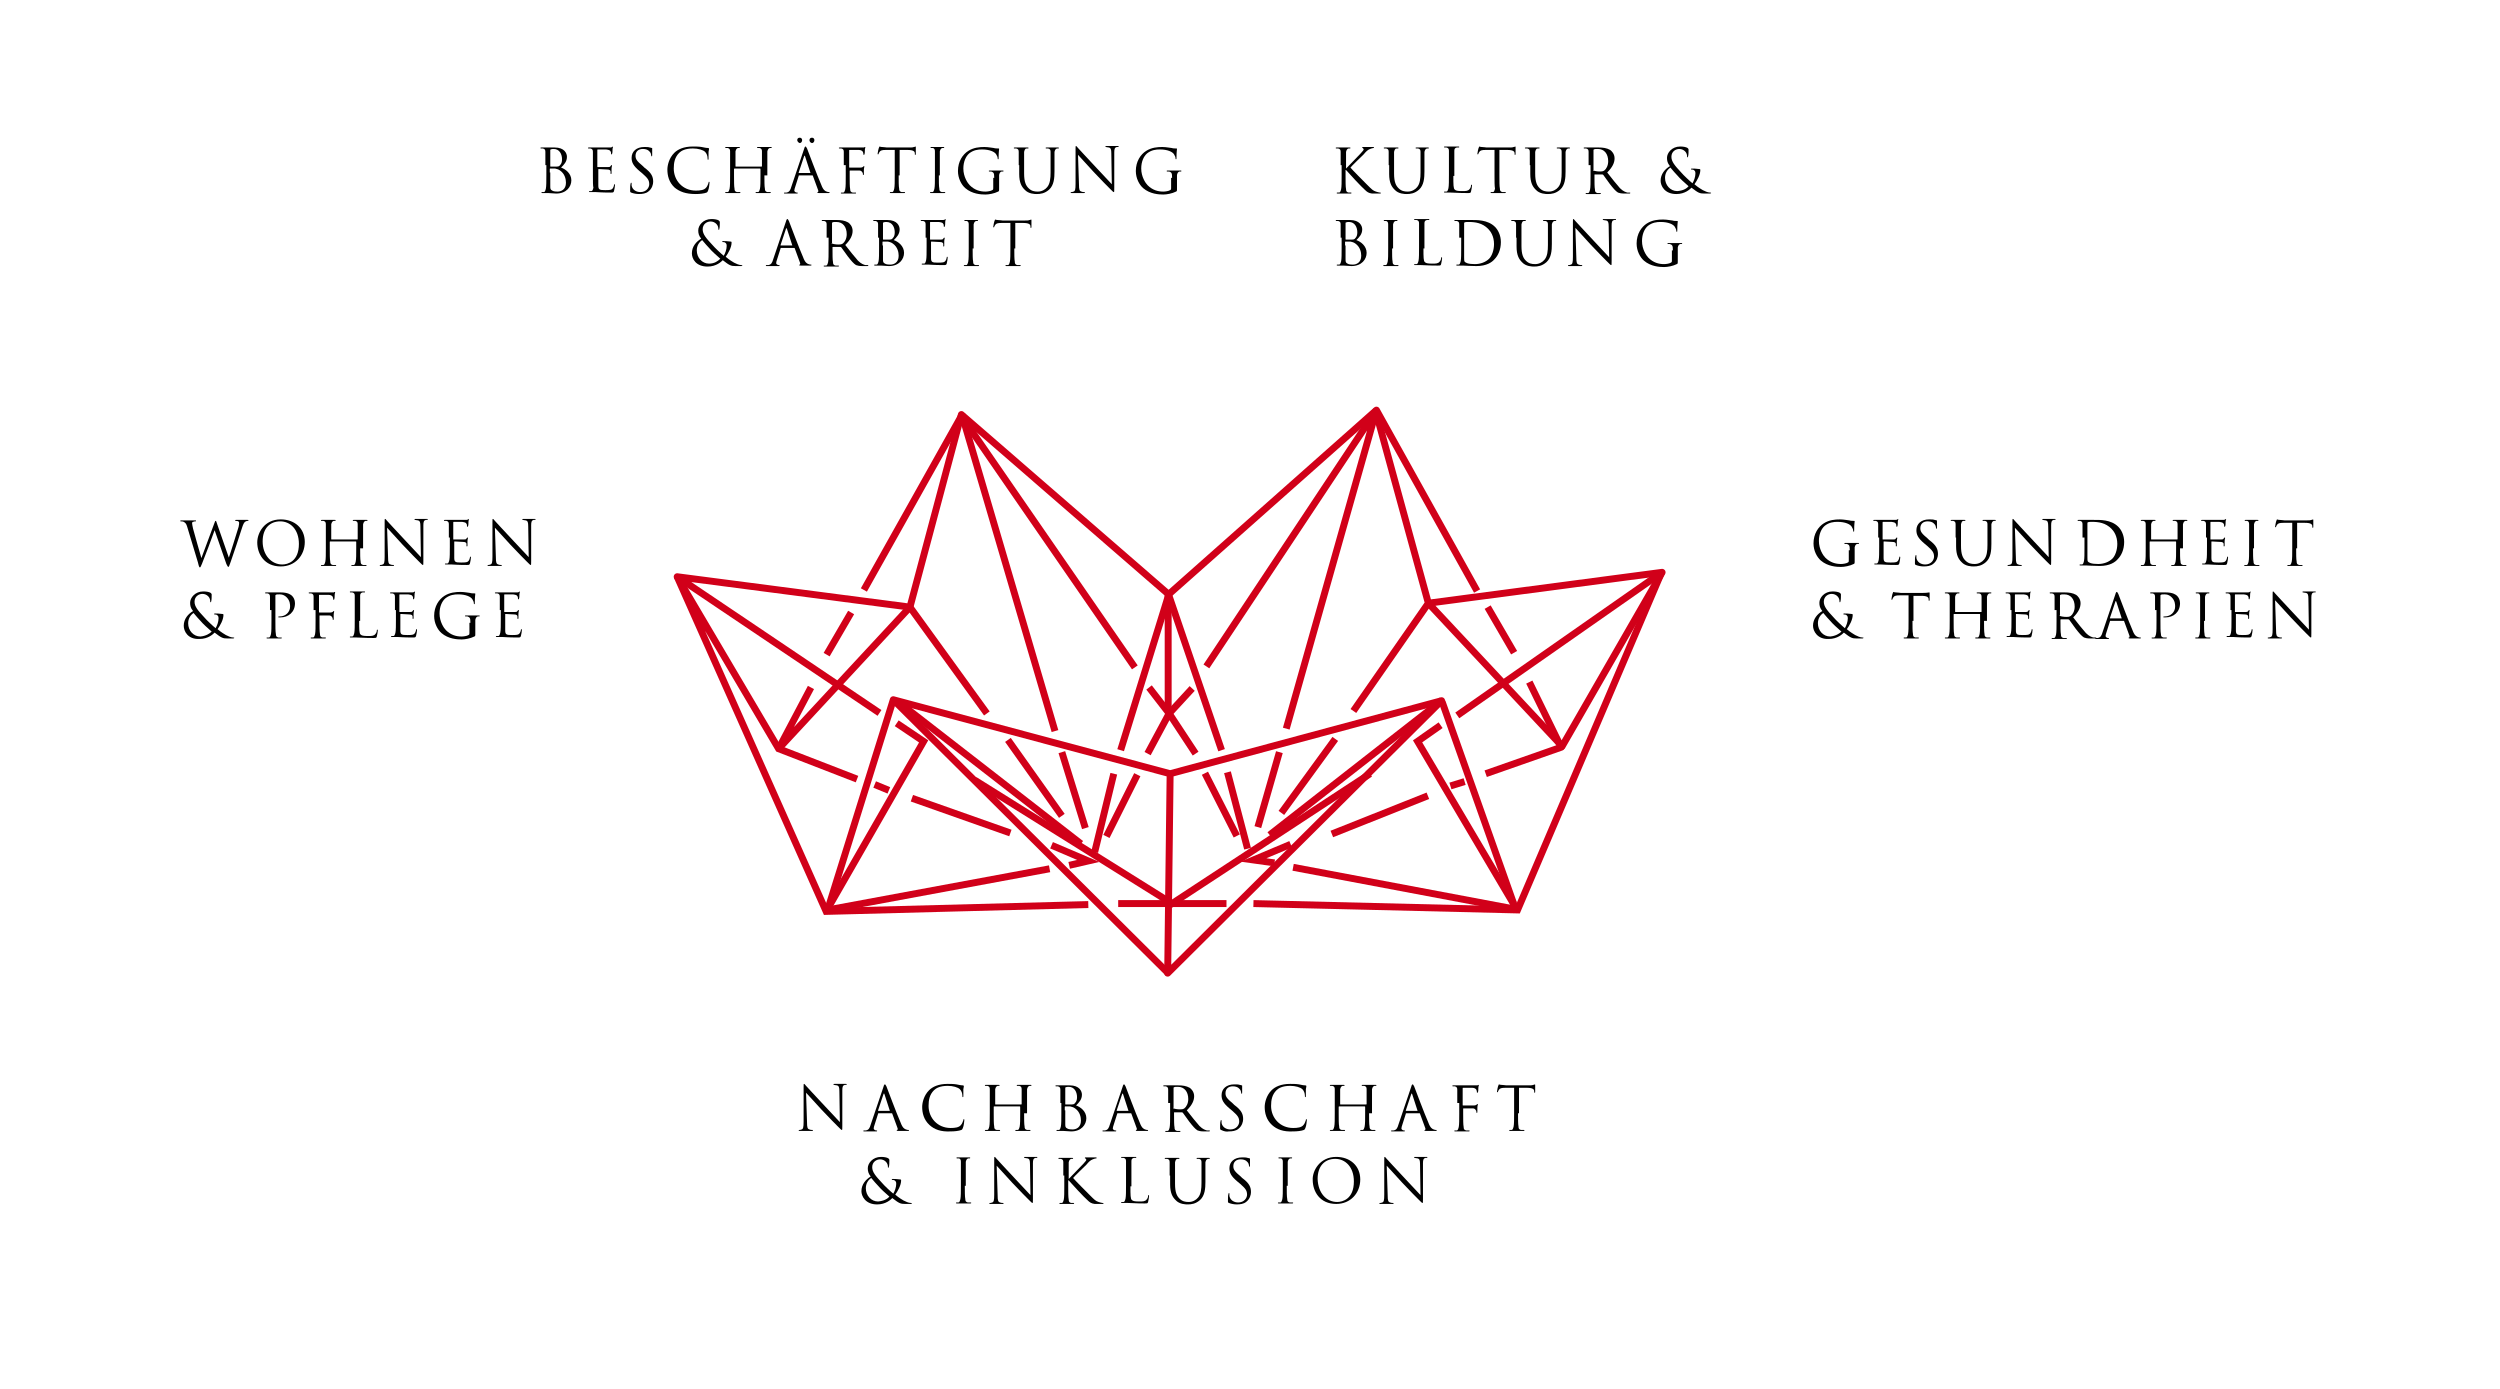 <?xml version="1.0" encoding="utf-8"?>
<!-- Generator: Adobe Illustrator 23.1.1, SVG Export Plug-In . SVG Version: 6.00 Build 0)  -->
<svg version="1.1" id="Ebene_1" xmlns="http://www.w3.org/2000/svg" xmlns:xlink="http://www.w3.org/1999/xlink" x="0px" y="0px"
	 viewBox="0 0 510.2 283.5" style="enable-background:new 0 0 510.2 283.5;" xml:space="preserve">
<style type="text/css">
	.st0{enable-background:new    ;}
	.st1{fill:none;stroke:#D10019;stroke-width:1.417;stroke-linecap:square;stroke-linejoin:round;stroke-miterlimit:2;}
	.st2{fill:none;stroke:#D10019;stroke-width:1.417;}
	.st3{fill:none;stroke:#D10019;stroke-width:1.417;stroke-linejoin:round;}
</style>
<g class="st0">
	<path d="M111.3,33.7c0-1.9,0-2.3,0-2.7c0-0.4-0.1-0.6-0.5-0.7c-0.1,0-0.3,0-0.4,0c0,0-0.1,0-0.1-0.1c0-0.1,0.1-0.1,0.2-0.1
		c0.6,0,1.3,0,1.4,0c0.3,0,0.8,0,1.3,0c2,0,2.5,1.2,2.5,1.9c0,1-0.6,1.6-1.2,2.2c0.9,0.3,2.1,1.2,2.1,2.6c0,1.3-1,2.7-3.1,2.7
		c-0.3,0-1.5-0.1-1.6-0.1c-0.1,0-0.8,0-1.2,0c-0.1,0-0.2,0-0.2-0.1c0,0,0-0.1,0.1-0.1c0.1,0,0.3,0,0.4,0c0.2,0,0.3-0.3,0.4-0.7
		c0.1-0.5,0.1-1.5,0.1-2.7V33.7z M112.3,33.9c0,0.1,0,0.1,0.1,0.1c0.1,0,0.3,0,0.8,0c0.7,0,0.9,0,1.1-0.3c0.3-0.3,0.4-0.7,0.4-1.2
		c0-1-0.5-2.1-1.7-2.1c-0.1,0-0.4,0-0.6,0.1c-0.1,0-0.1,0.1-0.1,0.1V33.9z M112.3,35.2c0,1,0,2.5,0,2.7c0,0.6,0,0.8,0.4,1
		c0.3,0.2,0.9,0.2,1.1,0.2c0.7,0,1.7-0.4,1.7-1.8c0-0.7-0.2-1.8-1.2-2.5c-0.4-0.3-0.7-0.3-1-0.4c-0.2,0-0.8,0-1,0c0,0-0.1,0-0.1,0.1
		V35.2z"/>
</g>
<g class="st0">
	<path d="M121,33.7c0-1.9,0-2.3,0-2.7c0-0.4-0.1-0.6-0.5-0.7c-0.1,0-0.3,0-0.4,0c0,0-0.1,0-0.1-0.1c0-0.1,0.1-0.1,0.2-0.1
		c0.6,0,1.3,0,1.4,0c0.1,0,2.5,0,2.8,0c0.2,0,0.4,0,0.5-0.1c0.1,0,0.1-0.1,0.2-0.1c0,0,0,0,0,0.1c0,0.1-0.1,0.2-0.1,0.6
		c0,0.1,0,0.7-0.1,0.8c0,0.1,0,0.1-0.1,0.1c-0.1,0-0.1-0.1-0.1-0.2c0-0.1,0-0.3-0.1-0.4c-0.1-0.2-0.2-0.3-0.9-0.4
		c-0.2,0-1.6,0-1.7,0c0,0-0.1,0-0.1,0.1v3.4c0,0.1,0,0.1,0.1,0.1c0.2,0,1.7,0,2,0c0.3,0,0.5,0,0.6-0.2c0.1-0.1,0.1-0.2,0.2-0.2
		c0,0,0.1,0,0.1,0.1s-0.1,0.3-0.1,0.7c0,0.2,0,0.7,0,0.8c0,0.1,0,0.2-0.1,0.2c-0.1,0-0.1,0-0.1-0.1c0-0.1,0-0.2,0-0.4
		c0-0.2-0.2-0.4-0.6-0.4c-0.3,0-1.6-0.1-1.8-0.1c-0.1,0-0.1,0-0.1,0.1v1.1c0,0.4,0,1.9,0,2.1c0,0.9,0.2,1,1.4,1c0.3,0,0.9,0,1.2-0.1
		c0.3-0.1,0.5-0.4,0.6-0.9c0-0.1,0-0.2,0.1-0.2c0.1,0,0.1,0.1,0.1,0.2c0,0.1-0.1,0.9-0.2,1.2c-0.1,0.3-0.2,0.3-0.7,0.3
		c-1.9,0-2.7-0.1-3-0.1c0,0-0.2,0-0.5,0c-0.2,0-0.5,0-0.7,0c-0.1,0-0.2,0-0.2-0.1c0,0,0-0.1,0.1-0.1c0.1,0,0.3,0,0.4,0
		c0.2,0,0.3-0.3,0.4-0.7C121,38,121,37,121,35.8V33.7z"/>
	<path d="M128.8,39.3c-0.2-0.1-0.2-0.1-0.2-0.5c0-0.6,0-1.1,0.1-1.3c0-0.1,0-0.2,0.1-0.2c0.1,0,0.1,0,0.1,0.1c0,0.1,0,0.3,0,0.5
		c0.2,0.9,1,1.3,1.8,1.3c1.2,0,1.8-0.9,1.8-1.6c0-0.9-0.4-1.3-1.4-2.2l-0.6-0.5c-1.3-1.1-1.6-1.8-1.6-2.7c0-1.3,1-2.2,2.6-2.2
		c0.5,0,0.8,0,1.1,0.1c0.2,0,0.3,0.1,0.4,0.1s0.1,0,0.1,0.1s0,0.5,0,1.3c0,0.2,0,0.3-0.1,0.3c-0.1,0-0.1-0.1-0.1-0.2
		c0-0.1-0.1-0.5-0.2-0.6c-0.1-0.1-0.4-0.7-1.5-0.7c-0.9,0-1.5,0.5-1.5,1.4c0,0.7,0.3,1.1,1.5,2.1l0.3,0.3c1.5,1.1,1.8,1.9,1.8,2.9
		c0,0.5-0.2,1.4-1,2c-0.5,0.4-1.2,0.5-1.9,0.5C129.9,39.6,129.3,39.5,128.8,39.3z"/>
	<path d="M137.7,38.3c-1.2-1.1-1.5-2.5-1.5-3.7c0-0.8,0.3-2.3,1.4-3.4c0.7-0.7,1.9-1.3,3.8-1.3c0.5,0,1.2,0,1.8,0.1
		c0.5,0.1,0.9,0.2,1.3,0.2c0.1,0,0.2,0.1,0.2,0.1c0,0.1,0,0.2-0.1,0.7c0,0.4,0,1.1,0,1.3c0,0.2,0,0.3-0.1,0.3
		c-0.1,0-0.1-0.1-0.1-0.3c0-0.5-0.2-1-0.5-1.3c-0.4-0.4-1.4-0.7-2.5-0.7c-1.6,0-2.4,0.5-2.8,0.9c-0.9,0.9-1.1,2-1.1,3.2
		c0,2.4,1.8,4.5,4.5,4.5c0.9,0,1.7-0.1,2.1-0.6c0.3-0.3,0.4-0.8,0.5-1c0-0.1,0-0.2,0.1-0.2c0.1,0,0.1,0.1,0.1,0.2
		c0,0.1-0.1,1.2-0.3,1.6c-0.1,0.2-0.1,0.3-0.3,0.4c-0.5,0.2-1.4,0.3-2.2,0.3C139.9,39.6,138.7,39.1,137.7,38.3z"/>
	<path d="M156,35.8c0,1.2,0,2.2,0.1,2.7c0,0.4,0.1,0.6,0.5,0.7c0.2,0,0.4,0,0.6,0c0.1,0,0.1,0,0.1,0.1c0,0.1-0.1,0.1-0.2,0.1
		c-0.7,0-1.5,0-1.5,0c-0.1,0-0.8,0-1.2,0c-0.1,0-0.2,0-0.2-0.1c0,0,0-0.1,0.1-0.1c0.1,0,0.3,0,0.4,0c0.2,0,0.3-0.3,0.4-0.7
		c0.1-0.5,0.1-1.5,0.1-2.7v-1.3c0,0,0-0.1-0.1-0.1h-5.2c0,0-0.1,0-0.1,0.1v1.3c0,1.2,0,2.2,0.1,2.7c0,0.4,0.1,0.6,0.5,0.7
		c0.2,0,0.4,0,0.6,0c0.1,0,0.1,0,0.1,0.1c0,0.1-0.1,0.1-0.2,0.1c-0.7,0-1.5,0-1.5,0c-0.1,0-0.8,0-1.2,0c-0.1,0-0.2,0-0.2-0.1
		c0,0,0-0.1,0.1-0.1c0.1,0,0.3,0,0.4,0c0.2,0,0.3-0.3,0.4-0.7c0.1-0.5,0.1-1.5,0.1-2.7v-2.2c0-1.9,0-2.3,0-2.7
		c0-0.4-0.1-0.6-0.5-0.7c-0.1,0-0.3,0-0.4,0c0,0-0.1,0-0.1-0.1c0-0.1,0.1-0.1,0.2-0.1c0.6,0,1.3,0,1.4,0c0.1,0,0.8,0,1.2,0
		c0.1,0,0.2,0,0.2,0.1c0,0,0,0.1-0.1,0.1c-0.1,0-0.2,0-0.3,0c-0.3,0.1-0.4,0.3-0.5,0.7c0,0.4,0,0.7,0,2.7v0.3c0,0.1,0,0.1,0.1,0.1
		h5.2c0,0,0.1,0,0.1-0.1v-0.3c0-1.9,0-2.3,0-2.7c0-0.4-0.1-0.6-0.5-0.7c-0.1,0-0.3,0-0.4,0c0,0-0.1,0-0.1-0.1c0-0.1,0.1-0.1,0.2-0.1
		c0.6,0,1.3,0,1.4,0c0.1,0,0.8,0,1.2,0c0.1,0,0.2,0,0.2,0.1c0,0,0,0.1-0.1,0.1c-0.1,0-0.2,0-0.3,0c-0.3,0.1-0.4,0.3-0.5,0.7
		c0,0.4,0,0.7,0,2.7V35.8z"/>
</g>
<g class="st0">
	<path d="M164.1,30.4c0.1-0.4,0.2-0.5,0.3-0.5c0.1,0,0.1,0.1,0.3,0.4c0.2,0.5,2.1,5.6,2.9,7.4c0.4,1.1,0.8,1.3,1.1,1.4
		c0.2,0.1,0.4,0.1,0.5,0.1c0.1,0,0.1,0,0.1,0.1c0,0.1-0.1,0.1-0.2,0.1c-0.2,0-1.1,0-1.9,0c-0.2,0-0.4,0-0.4-0.1c0,0,0-0.1,0.1-0.1
		c0.1,0,0.1-0.1,0.1-0.3l-1.1-3c0,0,0-0.1-0.1-0.1h-2.7c-0.1,0-0.1,0-0.1,0.1l-0.7,2.2c-0.1,0.3-0.2,0.6-0.2,0.8
		c0,0.2,0.3,0.4,0.5,0.4h0.1c0.1,0,0.1,0,0.1,0.1c0,0.1-0.1,0.1-0.2,0.1c-0.3,0-0.8,0-1,0c-0.1,0-0.8,0-1.4,0c-0.2,0-0.2,0-0.2-0.1
		c0,0,0-0.1,0.1-0.1c0.1,0,0.3,0,0.4,0c0.6-0.1,0.8-0.5,1-1.2L164.1,30.4z M162.7,28.6c0-0.2,0.1-0.5,0.5-0.5c0.3,0,0.5,0.2,0.5,0.5
		c0,0.3-0.2,0.6-0.5,0.6C162.9,29.1,162.7,28.8,162.7,28.6z M165.4,35.3C165.5,35.3,165.5,35.3,165.4,35.3l-1.1-3.4
		c-0.1-0.2-0.1-0.2-0.2,0l-1.1,3.3c0,0.1,0,0.1,0,0.1H165.4z M165.2,28.6c0-0.2,0.1-0.5,0.5-0.5c0.3,0,0.5,0.2,0.5,0.5
		c0,0.3-0.2,0.6-0.5,0.6C165.3,29.1,165.2,28.8,165.2,28.6z"/>
</g>
<g class="st0">
	<path d="M172.2,33.7c0-1.9,0-2.3,0-2.7c0-0.4-0.1-0.6-0.5-0.7c-0.1,0-0.3,0-0.4,0c0,0-0.1,0-0.1-0.1c0-0.1,0.1-0.1,0.2-0.1
		c0.6,0,1.3,0,1.4,0c0.2,0,2.8,0,3,0c0.2,0,0.4,0,0.5,0c0.1,0,0.1-0.1,0.2-0.1s0.1,0,0.1,0.1c0,0.1-0.1,0.2-0.1,0.6
		c0,0.1,0,0.7-0.1,0.8c0,0.1,0,0.1-0.1,0.1c-0.1,0-0.1-0.1-0.1-0.1c0-0.1,0-0.3-0.1-0.5c-0.1-0.2-0.4-0.4-0.8-0.4l-1.9,0
		c-0.1,0-0.1,0-0.1,0.1v3.4c0,0.1,0,0.1,0.1,0.1l1.6,0c0.2,0,0.4,0,0.6,0c0.3,0,0.5-0.1,0.6-0.2c0-0.1,0.1-0.1,0.1-0.1
		s0.1,0,0.1,0.1c0,0.1-0.1,0.3-0.1,0.7c0,0.2,0,0.7,0,0.8c0,0.1,0,0.2-0.1,0.2c-0.1,0-0.1,0-0.1-0.1c0-0.1,0-0.3-0.1-0.4
		c-0.1-0.2-0.3-0.4-0.6-0.4c-0.3,0-1.7,0-1.9,0c-0.1,0-0.1,0-0.1,0.1v1c0,1.2,0,2.2,0.1,2.7c0,0.4,0.1,0.6,0.5,0.7
		c0.2,0,0.4,0,0.6,0c0.1,0,0.1,0,0.1,0.1c0,0.1-0.1,0.1-0.2,0.1c-0.7,0-1.5,0-1.5,0c-0.1,0-0.8,0-1.2,0c-0.1,0-0.2,0-0.2-0.1
		c0,0,0-0.1,0.1-0.1c0.1,0,0.3,0,0.4,0c0.2,0,0.3-0.3,0.4-0.7c0.1-0.5,0.1-1.5,0.1-2.7V33.7z"/>
</g>
<g class="st0">
	<path d="M183.4,35.8c0,1.2,0,2.2,0.1,2.7c0,0.4,0.1,0.6,0.5,0.7c0.2,0,0.4,0,0.6,0c0.1,0,0.1,0,0.1,0.1c0,0.1-0.1,0.1-0.2,0.1
		c-0.7,0-1.5,0-1.5,0c-0.1,0-0.8,0-1.2,0c-0.1,0-0.2,0-0.2-0.1c0,0,0-0.1,0.1-0.1c0.1,0,0.3,0,0.4,0c0.2,0,0.3-0.3,0.4-0.7
		c0.1-0.5,0.1-1.5,0.1-2.7v-5.2l-1.8,0c-0.8,0-1.1,0.1-1.3,0.4c-0.1,0.2-0.2,0.3-0.2,0.4c0,0.1-0.1,0.1-0.1,0.1c0,0-0.1,0-0.1-0.1
		c0-0.1,0.2-1.2,0.3-1.3c0-0.1,0.1-0.2,0.1-0.2c0.1,0,0.2,0.1,0.5,0.1c0.4,0,0.8,0.1,1,0.1h4.6c0.4,0,0.7,0,0.9-0.1
		c0.2,0,0.3-0.1,0.3-0.1c0.1,0,0.1,0.1,0.1,0.1c0,0.4,0,1.2,0,1.4c0,0.1,0,0.2-0.1,0.2c-0.1,0-0.1,0-0.1-0.2l0-0.1
		c0-0.4-0.3-0.7-1.5-0.7l-1.6,0V35.8z"/>
</g>
<g class="st0">
	<path d="M191.6,35.8c0,1.2,0,2.2,0.1,2.7c0,0.4,0.1,0.6,0.5,0.7c0.2,0,0.4,0,0.6,0c0.1,0,0.1,0,0.1,0.1c0,0.1-0.1,0.1-0.2,0.1
		c-0.7,0-1.5,0-1.5,0c-0.1,0-0.8,0-1.2,0c-0.1,0-0.2,0-0.2-0.1c0,0,0-0.1,0.1-0.1c0.1,0,0.3,0,0.4,0c0.2,0,0.3-0.3,0.4-0.7
		c0.1-0.5,0.1-1.5,0.1-2.7v-2.2c0-1.9,0-2.3,0-2.7c0-0.4-0.1-0.6-0.4-0.7c-0.1,0-0.3,0-0.4,0c0,0-0.1,0-0.1-0.1
		c0-0.1,0.1-0.1,0.2-0.1c0.4,0,1.2,0,1.2,0c0.1,0,0.8,0,1.2,0c0.1,0,0.2,0,0.2,0.1c0,0,0,0.1-0.1,0.1c-0.1,0-0.2,0-0.3,0
		c-0.3,0.1-0.4,0.3-0.5,0.7c0,0.4,0,0.7,0,2.7V35.8z"/>
</g>
<g class="st0">
	<path d="M202.9,36.3c0-1-0.1-1.1-0.6-1.3c-0.1,0-0.3,0-0.4,0c0,0-0.1,0-0.1-0.1c0-0.1,0.1-0.1,0.2-0.1c0.6,0,1.3,0,1.4,0
		c0.1,0,0.8,0,1.2,0c0.1,0,0.2,0,0.2,0.1c0,0,0,0.1-0.1,0.1c-0.1,0-0.2,0-0.3,0c-0.3,0.1-0.4,0.3-0.5,0.7c0,0.4,0,0.8,0,1.3v1.4
		c0,0.6,0,0.6-0.2,0.7c-0.8,0.4-1.9,0.6-2.6,0.6c-0.9,0-2.7-0.1-4.1-1.3c-0.8-0.7-1.5-2-1.5-3.5c0-2,1-3.4,2.1-4.1
		c1.1-0.7,2.3-0.8,3.3-0.8c0.8,0,1.7,0.2,1.9,0.2c0.3,0.1,0.7,0.1,1,0.1c0.1,0,0.1,0.1,0.1,0.1c0,0.2-0.1,0.5-0.1,1.8
		c0,0.2,0,0.3-0.1,0.3c-0.1,0-0.1-0.1-0.1-0.2c0-0.2-0.1-0.5-0.3-0.8c-0.3-0.5-1.3-1-2.9-1c-0.8,0-1.7,0.1-2.6,0.8
		c-0.7,0.6-1.2,1.7-1.2,3.1c0,1.7,0.9,3,1.3,3.4c1,1,2.1,1.3,3.2,1.3c0.4,0,1.1-0.1,1.4-0.3c0.2-0.1,0.2-0.2,0.2-0.4V36.3z"/>
	<path d="M207.9,33.7c0-1.9,0-2.3,0-2.7c0-0.4-0.1-0.6-0.5-0.7c-0.1,0-0.3,0-0.4,0c0,0-0.1,0-0.1-0.1c0-0.1,0.1-0.1,0.2-0.1
		c0.6,0,1.3,0,1.4,0c0.1,0,0.9,0,1.2,0c0.1,0,0.2,0,0.2,0.1c0,0,0,0.1-0.1,0.1c-0.1,0-0.2,0-0.3,0c-0.3,0-0.4,0.3-0.5,0.7
		c0,0.4,0,0.7,0,2.7v1.7c0,1.8,0.4,2.5,0.9,3c0.6,0.6,1.2,0.7,1.9,0.7c0.8,0,1.5-0.4,1.9-0.9c0.6-0.7,0.7-1.8,0.7-3v-1.5
		c0-1.9,0-2.3,0-2.7c0-0.4-0.1-0.6-0.5-0.7c-0.1,0-0.3,0-0.4,0c0,0-0.1,0-0.1-0.1c0-0.1,0.1-0.1,0.2-0.1c0.6,0,1.2,0,1.3,0
		c0.1,0,0.7,0,1,0c0.1,0,0.2,0,0.2,0.1c0,0,0,0.1-0.1,0.1c-0.1,0-0.2,0-0.3,0c-0.3,0.1-0.4,0.3-0.5,0.7c0,0.4,0,0.7,0,2.7V35
		c0,1.3-0.1,2.8-1.1,3.7c-0.9,0.8-1.8,0.9-2.5,0.9c-0.4,0-1.7,0-2.5-0.9c-0.6-0.6-1.1-1.4-1.1-3.2V33.7z"/>
	<path d="M220.2,37.7c0,1,0.1,1.3,0.5,1.4c0.2,0.1,0.5,0.1,0.6,0.1c0.1,0,0.1,0,0.1,0.1c0,0.1-0.1,0.1-0.2,0.1c-0.7,0-1.2,0-1.3,0
		c-0.1,0-0.6,0-1.2,0c-0.1,0-0.2,0-0.2-0.1c0,0,0-0.1,0.1-0.1c0.1,0,0.3,0,0.5-0.1c0.3-0.1,0.4-0.4,0.4-1.6l0-7.1
		c0-0.5,0-0.6,0.1-0.6s0.3,0.3,0.4,0.4c0.2,0.2,2,2.2,3.9,4.2c1.2,1.3,2.6,2.8,3,3.2l-0.1-6.3c0-0.8-0.1-1.1-0.5-1.2
		c-0.2,0-0.5-0.1-0.6-0.1c-0.1,0-0.1,0-0.1-0.1c0-0.1,0.1-0.1,0.2-0.1c0.6,0,1.1,0,1.3,0s0.5,0,1,0c0.1,0,0.2,0,0.2,0.1
		c0,0,0,0.1-0.1,0.1c-0.1,0-0.1,0-0.3,0c-0.4,0.1-0.5,0.4-0.5,1.1l0,7.2c0,0.8,0,0.9-0.1,0.9c-0.1,0-0.2-0.1-0.9-0.8
		c-0.1-0.1-1.9-1.9-3.2-3.3c-1.4-1.5-2.8-3.1-3.2-3.5L220.2,37.7z"/>
</g>
<g class="st0">
	<path d="M239.2,36.3c0-1-0.1-1.1-0.6-1.3c-0.1,0-0.3,0-0.4,0c0,0-0.1,0-0.1-0.1c0-0.1,0.1-0.1,0.2-0.1c0.6,0,1.3,0,1.4,0
		c0.1,0,0.8,0,1.2,0c0.1,0,0.2,0,0.2,0.1c0,0,0,0.1-0.1,0.1c-0.1,0-0.2,0-0.3,0c-0.3,0.1-0.4,0.3-0.5,0.7c0,0.4,0,0.8,0,1.3v1.4
		c0,0.6,0,0.6-0.2,0.7c-0.8,0.4-1.9,0.6-2.6,0.6c-0.9,0-2.7-0.1-4.1-1.3c-0.8-0.7-1.5-2-1.5-3.5c0-2,1-3.4,2.1-4.1
		c1.1-0.7,2.3-0.8,3.3-0.8c0.8,0,1.7,0.2,1.9,0.2c0.3,0.1,0.7,0.1,1,0.1c0.1,0,0.1,0.1,0.1,0.1c0,0.2-0.1,0.5-0.1,1.8
		c0,0.2,0,0.3-0.1,0.3c-0.1,0-0.1-0.1-0.1-0.2c0-0.2-0.1-0.5-0.3-0.8c-0.3-0.5-1.3-1-2.9-1c-0.8,0-1.7,0.1-2.6,0.8
		c-0.7,0.6-1.2,1.7-1.2,3.1c0,1.7,0.9,3,1.3,3.4c1,1,2.1,1.3,3.2,1.3c0.4,0,1.1-0.1,1.4-0.3c0.2-0.1,0.2-0.2,0.2-0.4V36.3z"/>
</g>
<g class="st0">
	<path d="M141.2,51.7c0-1.4,0.9-2.4,1.9-3c-0.5-0.6-0.6-1.1-0.6-1.7c0-1,1-2.3,2.7-2.3c0.6,0,1.2,0.1,1.5,0.3
		c0.1,0.1,0.2,0.2,0.2,0.3c0,0.4,0,1.2-0.1,1.4c0,0.2-0.1,0.2-0.1,0.2c-0.1,0-0.1,0-0.1-0.2c0-0.3-0.1-0.7-0.4-1
		c-0.3-0.3-0.7-0.5-1.2-0.5c-0.7,0-1.6,0.5-1.6,1.6c0,1,0.7,1.8,2,3.2c0.4,0.5,1.9,1.9,2.3,2.2c0.3-0.5,0.6-1.3,0.6-2
		c0-0.2,0-0.4-0.2-0.6c-0.2-0.2-0.4-0.2-0.6-0.2c-0.1,0-0.1,0-0.1-0.1c0-0.1,0.1-0.1,0.2-0.1c0.3,0,0.8,0,1.5,0.1
		c0.2,0,0.2,0.1,0.2,0.2c0,1-0.7,2.2-1.2,2.9c0.8,0.7,1.4,1,1.7,1.2c0.4,0.2,1,0.5,1.5,0.5c0.1,0,0.2,0,0.2,0.1c0,0-0.1,0.1-0.2,0.1
		h-1.2c-0.9,0-1.2-0.1-2.6-1.2c-0.3,0.3-1.3,1.3-3.1,1.3C142,54.4,141.2,52.8,141.2,51.7z M147,52.8c-0.7-0.6-1.9-1.7-2.2-2.1
		c-0.3-0.3-1.1-1.2-1.5-1.7c-0.6,0.4-1.1,1.1-1.1,2.1c0,1.5,1.1,2.7,2.5,2.7C145.8,53.8,146.5,53.3,147,52.8z"/>
</g>
<g class="st0">
	<path d="M160.4,45.2c0.1-0.4,0.2-0.5,0.3-0.5c0.1,0,0.1,0.1,0.3,0.4c0.2,0.5,2.1,5.6,2.9,7.4c0.4,1.1,0.8,1.3,1.1,1.4
		c0.2,0.1,0.4,0.1,0.5,0.1c0.1,0,0.1,0,0.1,0.1c0,0.1-0.1,0.1-0.2,0.1c-0.2,0-1.1,0-1.9,0c-0.2,0-0.4,0-0.4-0.1c0,0,0-0.1,0.1-0.1
		c0.1,0,0.1-0.1,0.1-0.3l-1.1-3c0,0,0-0.1-0.1-0.1h-2.7c-0.1,0-0.1,0-0.1,0.1l-0.7,2.2c-0.1,0.3-0.2,0.6-0.2,0.8
		c0,0.2,0.3,0.4,0.5,0.4h0.1c0.1,0,0.1,0,0.1,0.1c0,0.1-0.1,0.1-0.2,0.1c-0.3,0-0.8,0-1,0c-0.1,0-0.8,0-1.4,0c-0.2,0-0.2,0-0.2-0.1
		c0,0,0-0.1,0.1-0.1c0.1,0,0.3,0,0.4,0c0.6-0.1,0.8-0.5,1-1.2L160.4,45.2z M161.7,50.1C161.7,50.1,161.7,50.1,161.7,50.1l-1.1-3.4
		c-0.1-0.2-0.1-0.2-0.2,0l-1.1,3.3c0,0.1,0,0.1,0,0.1H161.7z"/>
</g>
<g class="st0">
	<path d="M168.7,48.5c0-1.9,0-2.3,0-2.7c0-0.4-0.1-0.6-0.5-0.7c-0.1,0-0.3,0-0.4,0c0,0-0.1,0-0.1-0.1c0-0.1,0.1-0.1,0.2-0.1
		c0.6,0,1.3,0,1.4,0c0.1,0,1.1,0,1.5,0c0.8,0,1.6,0.1,2.3,0.5c0.3,0.2,0.9,0.8,0.9,1.7c0,0.9-0.4,1.8-1.5,2.9c1,1.3,1.9,2.4,2.6,3.2
		c0.7,0.7,1.2,0.8,1.5,0.9c0.2,0,0.4,0,0.5,0c0.1,0,0.1,0,0.1,0.1c0,0.1-0.1,0.1-0.3,0.1h-0.9c-0.7,0-1-0.1-1.3-0.2
		c-0.5-0.3-1-0.9-1.7-1.8c-0.5-0.7-1.1-1.5-1.3-1.8c0,0-0.1-0.1-0.2-0.1l-1.5,0c-0.1,0-0.1,0-0.1,0.1v0.3c0,1.2,0,2.2,0.1,2.7
		c0,0.4,0.1,0.6,0.5,0.7c0.2,0,0.4,0,0.6,0c0.1,0,0.1,0,0.1,0.1c0,0.1-0.1,0.1-0.2,0.1c-0.7,0-1.5,0-1.5,0c0,0-0.8,0-1.2,0
		c-0.1,0-0.2,0-0.2-0.1c0,0,0-0.1,0.1-0.1c0.1,0,0.3,0,0.4,0c0.2,0,0.3-0.3,0.4-0.7c0.1-0.5,0.1-1.5,0.1-2.7V48.5z M169.7,49.6
		c0,0.1,0,0.1,0.1,0.1c0.2,0.1,0.8,0.2,1.3,0.2c0.3,0,0.6,0,0.9-0.2c0.4-0.3,0.8-1,0.8-1.9c0-1.5-0.8-2.5-2.1-2.5
		c-0.4,0-0.7,0-0.8,0.1c-0.1,0-0.1,0.1-0.1,0.1V49.6z"/>
</g>
<g class="st0">
	<path d="M179.2,48.5c0-1.9,0-2.3,0-2.7c0-0.4-0.1-0.6-0.5-0.7c-0.1,0-0.3,0-0.4,0c0,0-0.1,0-0.1-0.1c0-0.1,0.1-0.1,0.2-0.1
		c0.6,0,1.3,0,1.4,0c0.3,0,0.8,0,1.3,0c2,0,2.5,1.2,2.5,1.9c0,1-0.6,1.6-1.2,2.2c0.9,0.3,2.1,1.2,2.1,2.6c0,1.3-1,2.7-3.1,2.7
		c-0.3,0-1.5-0.1-1.6-0.1c-0.1,0-0.8,0-1.2,0c-0.1,0-0.2,0-0.2-0.1c0,0,0-0.1,0.1-0.1c0.1,0,0.3,0,0.4,0c0.2,0,0.3-0.3,0.4-0.7
		c0.1-0.5,0.1-1.5,0.1-2.7V48.5z M180.2,48.8c0,0.1,0,0.1,0.1,0.1c0.1,0,0.3,0,0.8,0c0.7,0,0.9,0,1.1-0.3c0.3-0.3,0.4-0.7,0.4-1.2
		c0-1-0.5-2.1-1.7-2.1c-0.1,0-0.4,0-0.6,0.1c-0.1,0-0.1,0.1-0.1,0.1V48.8z M180.2,50.1c0,1,0,2.5,0,2.7c0,0.6,0,0.8,0.4,1
		c0.3,0.2,0.9,0.2,1.1,0.2c0.7,0,1.7-0.4,1.7-1.8c0-0.7-0.2-1.8-1.2-2.5c-0.4-0.3-0.7-0.3-1-0.4c-0.2,0-0.8,0-1,0c0,0-0.1,0-0.1,0.1
		V50.1z"/>
</g>
<g class="st0">
	<path d="M188.9,48.5c0-1.9,0-2.3,0-2.7c0-0.4-0.1-0.6-0.5-0.7c-0.1,0-0.3,0-0.4,0c0,0-0.1,0-0.1-0.1c0-0.1,0.1-0.1,0.2-0.1
		c0.6,0,1.3,0,1.4,0c0.1,0,2.5,0,2.8,0c0.2,0,0.4,0,0.5-0.1c0.1,0,0.1-0.1,0.2-0.1c0,0,0,0,0,0.1c0,0.1-0.1,0.2-0.1,0.6
		c0,0.1,0,0.7-0.1,0.8c0,0.1,0,0.1-0.1,0.1c-0.1,0-0.1-0.1-0.1-0.2c0-0.1,0-0.3-0.1-0.4c-0.1-0.2-0.2-0.3-0.9-0.4
		c-0.2,0-1.6,0-1.7,0c0,0-0.1,0-0.1,0.1v3.4c0,0.1,0,0.1,0.1,0.1c0.2,0,1.7,0,2,0c0.3,0,0.5,0,0.6-0.2c0.1-0.1,0.1-0.2,0.2-0.2
		c0,0,0.1,0,0.1,0.1s-0.1,0.3-0.1,0.7c0,0.2,0,0.7,0,0.8c0,0.1,0,0.2-0.1,0.2c-0.1,0-0.1,0-0.1-0.1c0-0.1,0-0.2,0-0.4
		c0-0.2-0.2-0.4-0.6-0.4c-0.3,0-1.6-0.1-1.8-0.1c-0.1,0-0.1,0-0.1,0.1v1.1c0,0.4,0,1.9,0,2.1c0,0.9,0.2,1,1.4,1c0.3,0,0.9,0,1.2-0.1
		c0.3-0.1,0.5-0.4,0.6-0.9c0-0.1,0-0.2,0.1-0.2c0.1,0,0.1,0.1,0.1,0.2c0,0.1-0.1,0.9-0.2,1.2c-0.1,0.3-0.2,0.3-0.7,0.3
		c-1.9,0-2.7-0.1-3-0.1c0,0-0.2,0-0.5,0c-0.2,0-0.5,0-0.7,0c-0.1,0-0.2,0-0.2-0.1c0,0,0-0.1,0.1-0.1c0.1,0,0.3,0,0.4,0
		c0.2,0,0.3-0.3,0.4-0.7c0.1-0.5,0.1-1.5,0.1-2.7V48.5z"/>
	<path d="M198.5,50.7c0,1.2,0,2.2,0.1,2.7c0,0.4,0.1,0.6,0.5,0.7c0.2,0,0.4,0,0.6,0c0.1,0,0.1,0,0.1,0.1c0,0.1-0.1,0.1-0.2,0.1
		c-0.7,0-1.5,0-1.5,0c-0.1,0-0.8,0-1.2,0c-0.1,0-0.2,0-0.2-0.1c0,0,0-0.1,0.1-0.1c0.1,0,0.3,0,0.4,0c0.2,0,0.3-0.3,0.4-0.7
		c0.1-0.5,0.1-1.5,0.1-2.7v-2.2c0-1.9,0-2.3,0-2.7c0-0.4-0.1-0.6-0.4-0.7c-0.1,0-0.3,0-0.4,0c0,0-0.1,0-0.1-0.1
		c0-0.1,0.1-0.1,0.2-0.1c0.4,0,1.2,0,1.2,0c0.1,0,0.8,0,1.2,0c0.1,0,0.2,0,0.2,0.1c0,0,0,0.1-0.1,0.1c-0.1,0-0.2,0-0.3,0
		c-0.3,0.1-0.4,0.3-0.5,0.7c0,0.4,0,0.7,0,2.7V50.7z"/>
</g>
<g class="st0">
	<path d="M207,50.7c0,1.2,0,2.2,0.1,2.7c0,0.4,0.1,0.6,0.5,0.7c0.2,0,0.4,0,0.6,0c0.1,0,0.1,0,0.1,0.1c0,0.1-0.1,0.1-0.2,0.1
		c-0.7,0-1.5,0-1.5,0c-0.1,0-0.8,0-1.2,0c-0.1,0-0.2,0-0.2-0.1c0,0,0-0.1,0.1-0.1c0.1,0,0.3,0,0.4,0c0.2,0,0.3-0.3,0.4-0.7
		c0.1-0.5,0.1-1.5,0.1-2.7v-5.2l-1.8,0c-0.8,0-1.1,0.1-1.3,0.4c-0.1,0.2-0.2,0.3-0.2,0.4c0,0.1-0.1,0.1-0.1,0.1c0,0-0.1,0-0.1-0.1
		c0-0.1,0.2-1.2,0.3-1.3c0-0.1,0.1-0.2,0.1-0.2c0.1,0,0.2,0.1,0.5,0.1c0.4,0,0.8,0.1,1,0.1h4.6c0.4,0,0.7,0,0.9-0.1
		c0.2,0,0.3-0.1,0.3-0.1c0.1,0,0.1,0.1,0.1,0.1c0,0.4,0,1.2,0,1.4c0,0.1,0,0.2-0.1,0.2c-0.1,0-0.1,0-0.1-0.2l0-0.1
		c0-0.4-0.3-0.7-1.5-0.7l-1.6,0V50.7z"/>
</g>
<g class="st0">
	<path d="M273.6,33.7c0-1.9,0-2.3,0-2.7c0-0.4-0.1-0.6-0.5-0.7c-0.1,0-0.3,0-0.4,0c0,0-0.1,0-0.1-0.1c0-0.1,0.1-0.1,0.2-0.1
		c0.6,0,1.3,0,1.4,0c0.1,0,0.8,0,1.2,0c0.1,0,0.2,0,0.2,0.1c0,0,0,0.1-0.1,0.1c-0.1,0-0.2,0-0.3,0c-0.3,0.1-0.4,0.3-0.5,0.7
		c0,0.4,0,0.7,0,2.7v0.7h0c0.2-0.2,2.4-2.5,2.9-3c0.3-0.4,0.7-0.7,0.7-0.9c0-0.1-0.1-0.2-0.2-0.3c-0.1,0-0.1,0-0.1-0.1
		c0-0.1,0.1-0.1,0.1-0.1c0.2,0,0.6,0,0.9,0c0.1,0,0.9,0,1.2,0c0.1,0,0.2,0,0.2,0.1s0,0.1-0.1,0.1c-0.2,0-0.4,0.1-0.7,0.2
		c-0.5,0.2-0.8,0.5-1.3,1.1c-0.3,0.3-2.5,2.4-2.7,2.7c0.3,0.4,2.9,3,3.4,3.5c1,1,1.2,1.2,1.8,1.4c0.3,0.1,0.7,0.2,0.8,0.2
		c0.1,0,0.2,0,0.2,0.1c0,0.1-0.1,0.1-0.3,0.1h-0.6c-0.3,0-0.6,0-0.9,0c-0.7-0.1-1-0.3-1.5-0.8c-0.6-0.5-3.2-3.3-3.8-4h-0.1v1.2
		c0,1.2,0,2.2,0.1,2.7c0,0.4,0.1,0.6,0.5,0.7c0.2,0,0.4,0,0.5,0c0.1,0,0.1,0,0.1,0.1c0,0.1-0.1,0.1-0.2,0.1c-0.6,0-1.3,0-1.4,0
		c-0.1,0-0.8,0-1.2,0c-0.1,0-0.2,0-0.2-0.1c0,0,0-0.1,0.1-0.1c0.1,0,0.3,0,0.4,0c0.2,0,0.3-0.3,0.4-0.7c0.1-0.5,0.1-1.5,0.1-2.7
		V33.7z"/>
</g>
<g class="st0">
	<path d="M283.4,33.7c0-1.9,0-2.3,0-2.7c0-0.4-0.1-0.6-0.5-0.7c-0.1,0-0.3,0-0.4,0c0,0-0.1,0-0.1-0.1c0-0.1,0.1-0.1,0.2-0.1
		c0.6,0,1.3,0,1.4,0c0.1,0,0.9,0,1.2,0c0.1,0,0.2,0,0.2,0.1c0,0,0,0.1-0.1,0.1c-0.1,0-0.2,0-0.3,0c-0.3,0-0.4,0.3-0.5,0.7
		c0,0.4,0,0.7,0,2.7v1.7c0,1.8,0.4,2.5,0.9,3c0.6,0.6,1.2,0.7,1.9,0.7c0.8,0,1.5-0.4,1.9-0.9c0.6-0.7,0.7-1.8,0.7-3v-1.5
		c0-1.9,0-2.3,0-2.7c0-0.4-0.1-0.6-0.5-0.7c-0.1,0-0.3,0-0.4,0c0,0-0.1,0-0.1-0.1c0-0.1,0.1-0.1,0.2-0.1c0.6,0,1.2,0,1.3,0
		c0.1,0,0.7,0,1,0c0.1,0,0.2,0,0.2,0.1c0,0,0,0.1-0.1,0.1c-0.1,0-0.2,0-0.3,0c-0.3,0.1-0.4,0.3-0.5,0.7c0,0.4,0,0.7,0,2.7V35
		c0,1.3-0.1,2.8-1.1,3.7c-0.9,0.8-1.8,0.9-2.5,0.9c-0.4,0-1.7,0-2.5-0.9c-0.6-0.6-1.1-1.4-1.1-3.2V33.7z"/>
</g>
<g class="st0">
	<path d="M296.6,35.9c0,1.8,0,2.6,0.3,2.8c0.2,0.2,0.5,0.3,1.5,0.3c0.7,0,1.2,0,1.5-0.4c0.2-0.2,0.3-0.5,0.3-0.7
		c0-0.1,0-0.2,0.1-0.2c0.1,0,0.1,0,0.1,0.2c0,0.1-0.1,0.9-0.2,1.2c-0.1,0.3-0.1,0.3-0.8,0.3c-1.8,0-2.6-0.1-3.3-0.1c0,0-0.3,0-0.5,0
		c-0.2,0-0.5,0-0.7,0c-0.1,0-0.2,0-0.2-0.1c0,0,0-0.1,0.1-0.1c0.1,0,0.3,0,0.4,0c0.2,0,0.3-0.3,0.4-0.7c0.1-0.5,0.1-1.5,0.1-2.7
		v-2.2c0-1.9,0-2.3,0-2.7c0-0.4-0.1-0.6-0.5-0.7c-0.1,0-0.3,0-0.4,0c0,0-0.1,0-0.1-0.1c0-0.1,0.1-0.1,0.2-0.1c0.6,0,1.3,0,1.4,0
		c0.1,0,1,0,1.3,0c0.1,0,0.2,0,0.2,0.1c0,0,0,0.1-0.1,0.1c-0.1,0-0.3,0-0.4,0c-0.4,0.1-0.5,0.3-0.5,0.7c0,0.4,0,0.7,0,2.7V35.9z"/>
</g>
<g class="st0">
	<path d="M306,35.8c0,1.2,0,2.2,0.1,2.7c0,0.4,0.1,0.6,0.5,0.7c0.2,0,0.4,0,0.6,0c0.1,0,0.1,0,0.1,0.1c0,0.1-0.1,0.1-0.2,0.1
		c-0.7,0-1.5,0-1.5,0s-0.8,0-1.2,0c-0.1,0-0.2,0-0.2-0.1c0,0,0-0.1,0.1-0.1c0.1,0,0.3,0,0.4,0c0.2,0,0.3-0.3,0.4-0.7
		C305,38,305,37,305,35.8v-5.2l-1.8,0c-0.8,0-1.1,0.1-1.3,0.4c-0.1,0.2-0.2,0.3-0.2,0.4c0,0.1-0.1,0.1-0.1,0.1c0,0-0.1,0-0.1-0.1
		c0-0.1,0.2-1.2,0.3-1.3c0-0.1,0.1-0.2,0.1-0.2c0.1,0,0.2,0.1,0.5,0.1c0.4,0,0.8,0.1,1,0.1h4.6c0.4,0,0.7,0,0.9-0.1
		c0.2,0,0.3-0.1,0.3-0.1c0.1,0,0.1,0.1,0.1,0.1c0,0.4,0,1.2,0,1.4c0,0.1,0,0.2-0.1,0.2c-0.1,0-0.1,0-0.1-0.2l0-0.1
		c0-0.4-0.3-0.7-1.5-0.7l-1.6,0V35.8z"/>
	<path d="M312.2,33.7c0-1.9,0-2.3,0-2.7c0-0.4-0.1-0.6-0.5-0.7c-0.1,0-0.3,0-0.4,0c0,0-0.1,0-0.1-0.1c0-0.1,0.1-0.1,0.2-0.1
		c0.6,0,1.3,0,1.4,0s0.9,0,1.2,0c0.1,0,0.2,0,0.2,0.1c0,0,0,0.1-0.1,0.1c-0.1,0-0.2,0-0.3,0c-0.3,0-0.4,0.3-0.5,0.7
		c0,0.4,0,0.7,0,2.7v1.7c0,1.8,0.4,2.5,0.9,3c0.6,0.6,1.2,0.7,1.9,0.7c0.8,0,1.5-0.4,1.9-0.9c0.6-0.7,0.7-1.8,0.7-3v-1.5
		c0-1.9,0-2.3,0-2.7c0-0.4-0.1-0.6-0.5-0.7c-0.1,0-0.3,0-0.4,0c0,0-0.1,0-0.1-0.1c0-0.1,0.1-0.1,0.2-0.1c0.6,0,1.2,0,1.3,0
		c0.1,0,0.7,0,1,0c0.1,0,0.2,0,0.2,0.1c0,0,0,0.1-0.1,0.1c-0.1,0-0.2,0-0.3,0c-0.3,0.1-0.4,0.3-0.5,0.7c0,0.4,0,0.7,0,2.7V35
		c0,1.3-0.1,2.8-1.1,3.7c-0.9,0.8-1.8,0.9-2.5,0.9c-0.4,0-1.7,0-2.5-0.9c-0.6-0.6-1.1-1.4-1.1-3.2V33.7z"/>
	<path d="M324.2,33.7c0-1.9,0-2.3,0-2.7c0-0.4-0.1-0.6-0.5-0.7c-0.1,0-0.3,0-0.4,0c0,0-0.1,0-0.1-0.1c0-0.1,0.1-0.1,0.2-0.1
		c0.6,0,1.3,0,1.4,0c0.1,0,1.1,0,1.5,0c0.8,0,1.6,0.1,2.3,0.5c0.3,0.2,0.9,0.8,0.9,1.7c0,0.9-0.4,1.8-1.5,2.9c1,1.3,1.9,2.4,2.6,3.2
		c0.7,0.7,1.2,0.8,1.5,0.9c0.2,0,0.4,0,0.5,0c0.1,0,0.1,0,0.1,0.1c0,0.1-0.1,0.1-0.3,0.1h-0.9c-0.7,0-1-0.1-1.3-0.2
		c-0.5-0.3-1-0.9-1.7-1.8c-0.5-0.7-1.1-1.5-1.3-1.8c0,0-0.1-0.1-0.2-0.1l-1.5,0c-0.1,0-0.1,0-0.1,0.1v0.3c0,1.2,0,2.2,0.1,2.7
		c0,0.4,0.1,0.6,0.5,0.7c0.2,0,0.4,0,0.6,0c0.1,0,0.1,0,0.1,0.1c0,0.1-0.1,0.1-0.2,0.1c-0.7,0-1.5,0-1.5,0c0,0-0.8,0-1.2,0
		c-0.1,0-0.2,0-0.2-0.1c0,0,0-0.1,0.1-0.1c0.1,0,0.3,0,0.4,0c0.2,0,0.3-0.3,0.4-0.7c0.1-0.5,0.1-1.5,0.1-2.7V33.7z M325.1,34.7
		c0,0.1,0,0.1,0.1,0.1c0.2,0.1,0.8,0.2,1.3,0.2c0.3,0,0.6,0,0.9-0.2c0.4-0.3,0.8-1,0.8-1.9c0-1.5-0.8-2.5-2.1-2.5
		c-0.4,0-0.7,0-0.8,0.1c-0.1,0-0.1,0.1-0.1,0.1V34.7z"/>
</g>
<g class="st0">
	<path d="M338.9,36.9c0-1.4,0.9-2.4,1.9-3c-0.5-0.6-0.6-1.1-0.6-1.7c0-1,1-2.3,2.7-2.3c0.6,0,1.2,0.1,1.5,0.3
		c0.1,0.1,0.2,0.2,0.2,0.3c0,0.4,0,1.2-0.1,1.4c0,0.2-0.1,0.2-0.1,0.2c-0.1,0-0.1,0-0.1-0.2c0-0.3-0.1-0.7-0.4-1
		c-0.3-0.3-0.7-0.5-1.2-0.5c-0.7,0-1.6,0.5-1.6,1.6c0,1,0.7,1.8,2,3.2c0.4,0.5,1.9,1.9,2.3,2.2c0.3-0.5,0.6-1.3,0.6-2
		c0-0.2,0-0.4-0.2-0.6c-0.2-0.2-0.4-0.2-0.6-0.2c-0.1,0-0.1,0-0.1-0.1c0-0.1,0.1-0.1,0.2-0.1c0.3,0,0.8,0,1.5,0.1
		c0.2,0,0.2,0.1,0.2,0.2c0,1-0.7,2.2-1.2,2.9c0.8,0.7,1.4,1,1.7,1.2c0.4,0.2,1,0.5,1.5,0.5c0.1,0,0.2,0,0.2,0.1c0,0-0.1,0.1-0.2,0.1
		h-1.2c-0.9,0-1.2-0.1-2.6-1.2c-0.3,0.3-1.3,1.3-3.1,1.3C339.7,39.6,338.9,37.9,338.9,36.9z M344.6,38c-0.7-0.6-1.9-1.7-2.2-2.1
		c-0.3-0.3-1.1-1.2-1.5-1.7c-0.6,0.4-1.1,1.1-1.1,2.1c0,1.5,1.1,2.7,2.5,2.7C343.5,38.9,344.2,38.5,344.6,38z"/>
</g>
<g class="st0">
	<path d="M273.6,48.5c0-1.9,0-2.3,0-2.7c0-0.4-0.1-0.6-0.5-0.7c-0.1,0-0.3,0-0.4,0c0,0-0.1,0-0.1-0.1c0-0.1,0.1-0.1,0.2-0.1
		c0.6,0,1.3,0,1.4,0c0.3,0,0.8,0,1.3,0c2,0,2.5,1.2,2.5,1.9c0,1-0.6,1.6-1.2,2.2c0.9,0.3,2.1,1.2,2.1,2.6c0,1.3-1,2.7-3.1,2.7
		c-0.3,0-1.5-0.1-1.6-0.1c-0.1,0-0.8,0-1.2,0c-0.1,0-0.2,0-0.2-0.1c0,0,0-0.1,0.1-0.1c0.1,0,0.3,0,0.4,0c0.2,0,0.3-0.3,0.4-0.7
		c0.1-0.5,0.1-1.5,0.1-2.7V48.5z M274.6,48.8c0,0.1,0,0.1,0.1,0.1c0.1,0,0.3,0,0.8,0c0.7,0,0.9,0,1.1-0.3c0.3-0.3,0.4-0.7,0.4-1.2
		c0-1-0.5-2.1-1.7-2.1c-0.1,0-0.4,0-0.6,0.1c-0.1,0-0.1,0.1-0.1,0.1V48.8z M274.6,50.1c0,1,0,2.5,0,2.7c0,0.6,0,0.8,0.4,1
		c0.3,0.2,0.9,0.2,1.1,0.2c0.7,0,1.7-0.4,1.7-1.8c0-0.7-0.2-1.8-1.2-2.5c-0.4-0.3-0.7-0.3-1-0.4c-0.2,0-0.8,0-1,0c0,0-0.1,0-0.1,0.1
		V50.1z"/>
	<path d="M284.1,50.7c0,1.2,0,2.2,0.1,2.7c0,0.4,0.1,0.6,0.5,0.7c0.2,0,0.4,0,0.6,0c0.1,0,0.1,0,0.1,0.1c0,0.1-0.1,0.1-0.2,0.1
		c-0.7,0-1.5,0-1.5,0s-0.8,0-1.2,0c-0.1,0-0.2,0-0.2-0.1c0,0,0-0.1,0.1-0.1c0.1,0,0.3,0,0.4,0c0.2,0,0.3-0.3,0.4-0.7
		c0.1-0.5,0.1-1.5,0.1-2.7v-2.2c0-1.9,0-2.3,0-2.7c0-0.4-0.1-0.6-0.4-0.7c-0.1,0-0.3,0-0.4,0c0,0-0.1,0-0.1-0.1
		c0-0.1,0.1-0.1,0.2-0.1c0.4,0,1.2,0,1.2,0s0.8,0,1.2,0c0.1,0,0.2,0,0.2,0.1c0,0,0,0.1-0.1,0.1c-0.1,0-0.2,0-0.3,0
		c-0.3,0.1-0.4,0.3-0.5,0.7c0,0.4,0,0.7,0,2.7V50.7z"/>
	<path d="M290.5,50.7c0,1.8,0,2.6,0.3,2.8c0.2,0.2,0.5,0.3,1.5,0.3c0.7,0,1.2,0,1.5-0.4c0.2-0.2,0.3-0.5,0.3-0.7
		c0-0.1,0-0.2,0.1-0.2c0.1,0,0.1,0,0.1,0.2c0,0.1-0.1,0.9-0.2,1.2c-0.1,0.3-0.1,0.3-0.8,0.3c-1.8,0-2.6-0.1-3.3-0.1c0,0-0.3,0-0.5,0
		c-0.2,0-0.5,0-0.7,0c-0.1,0-0.2,0-0.2-0.1c0,0,0-0.1,0.1-0.1c0.1,0,0.3,0,0.4,0c0.2,0,0.3-0.3,0.4-0.7c0.1-0.5,0.1-1.5,0.1-2.7
		v-2.2c0-1.9,0-2.3,0-2.7c0-0.4-0.1-0.6-0.5-0.7c-0.1,0-0.3,0-0.4,0c0,0-0.1,0-0.1-0.1c0-0.1,0.1-0.1,0.2-0.1c0.6,0,1.3,0,1.4,0
		s1,0,1.3,0c0.1,0,0.2,0,0.2,0.1c0,0,0,0.1-0.1,0.1c-0.1,0-0.3,0-0.4,0c-0.4,0.1-0.5,0.3-0.5,0.7c0,0.4,0,0.7,0,2.7V50.7z"/>
	<path d="M297.8,48.5c0-1.9,0-2.3,0-2.7c0-0.4-0.1-0.6-0.5-0.7c-0.1,0-0.3,0-0.4,0c0,0-0.1,0-0.1-0.1c0-0.1,0.1-0.1,0.2-0.1
		c0.6,0,1.3,0,1.4,0c0.1,0,0.9,0,1.7,0c1.2,0,3.5-0.1,5,1.4c0.6,0.6,1.2,1.7,1.2,3.1c0,1.6-0.6,2.8-1.3,3.5
		c-0.5,0.6-1.6,1.4-3.7,1.4c-1.1,0-2.6-0.1-2.7-0.1c-0.1,0-0.8,0-1.2,0c-0.1,0-0.2,0-0.2-0.1c0,0,0-0.1,0.1-0.1c0.1,0,0.3,0,0.4,0
		c0.2,0,0.3-0.3,0.4-0.7c0.1-0.5,0.1-1.5,0.1-2.7V48.5z M298.8,49.8c0,1.3,0,2.4,0,2.7c0,0.3,0,0.8,0.1,0.9c0.2,0.2,0.6,0.5,2.1,0.5
		c1.1,0,2.2-0.4,2.9-1.1c0.6-0.6,1-1.8,1-3c0-1.6-0.7-2.6-1.2-3.1c-1.2-1.2-2.6-1.4-4-1.4c-0.2,0-0.7,0-0.8,0.1
		c-0.1,0-0.1,0.1-0.1,0.2c0,0.4,0,1.7,0,2.6V49.8z"/>
	<path d="M309.4,48.5c0-1.9,0-2.3,0-2.7c0-0.4-0.1-0.6-0.5-0.7c-0.1,0-0.3,0-0.4,0c0,0-0.1,0-0.1-0.1c0-0.1,0.1-0.1,0.2-0.1
		c0.6,0,1.3,0,1.4,0c0.1,0,0.9,0,1.2,0c0.1,0,0.2,0,0.2,0.1c0,0,0,0.1-0.1,0.1c-0.1,0-0.2,0-0.3,0c-0.3,0-0.4,0.3-0.5,0.7
		c0,0.4,0,0.7,0,2.7v1.7c0,1.8,0.4,2.5,0.9,3c0.6,0.6,1.2,0.7,1.9,0.7c0.8,0,1.5-0.4,1.9-0.9c0.6-0.7,0.7-1.8,0.7-3v-1.5
		c0-1.9,0-2.3,0-2.7c0-0.4-0.1-0.6-0.5-0.7c-0.1,0-0.3,0-0.4,0c0,0-0.1,0-0.1-0.1c0-0.1,0.1-0.1,0.2-0.1c0.6,0,1.2,0,1.3,0
		c0.1,0,0.7,0,1,0c0.1,0,0.2,0,0.2,0.1c0,0,0,0.1-0.1,0.1c-0.1,0-0.2,0-0.3,0c-0.3,0.1-0.4,0.3-0.5,0.7c0,0.4,0,0.7,0,2.7v1.3
		c0,1.3-0.1,2.8-1.1,3.7c-0.9,0.8-1.8,0.9-2.5,0.9c-0.4,0-1.7,0-2.5-0.9c-0.6-0.6-1.1-1.4-1.1-3.2V48.5z"/>
	<path d="M321.7,52.6c0,1,0.1,1.3,0.5,1.4c0.2,0.1,0.5,0.1,0.6,0.1c0.1,0,0.1,0,0.1,0.1c0,0.1-0.1,0.1-0.2,0.1c-0.7,0-1.2,0-1.3,0
		c-0.1,0-0.6,0-1.2,0c-0.1,0-0.2,0-0.2-0.1c0,0,0-0.1,0.1-0.1c0.1,0,0.3,0,0.5-0.1c0.3-0.1,0.4-0.4,0.4-1.6l0-7.1
		c0-0.5,0-0.6,0.1-0.6s0.3,0.3,0.4,0.4c0.2,0.2,2,2.2,3.9,4.2c1.2,1.3,2.6,2.8,3,3.2l-0.1-6.3c0-0.8-0.1-1.1-0.5-1.2
		c-0.2,0-0.5-0.1-0.6-0.1c-0.1,0-0.1,0-0.1-0.1c0-0.1,0.1-0.1,0.2-0.1c0.6,0,1.1,0,1.3,0s0.5,0,1,0c0.1,0,0.2,0,0.2,0.1
		c0,0,0,0.1-0.1,0.1c-0.1,0-0.1,0-0.3,0c-0.4,0.1-0.5,0.4-0.5,1.1l0,7.2c0,0.8,0,0.9-0.1,0.9c-0.1,0-0.2-0.1-0.9-0.8
		c-0.1-0.1-1.9-1.9-3.2-3.3c-1.4-1.5-2.8-3.1-3.2-3.5L321.7,52.6z"/>
</g>
<g class="st0">
	<path d="M341.4,51.1c0-1-0.1-1.1-0.6-1.3c-0.1,0-0.3,0-0.4,0c0,0-0.1,0-0.1-0.1c0-0.1,0.1-0.1,0.2-0.1c0.6,0,1.3,0,1.4,0
		s0.8,0,1.2,0c0.1,0,0.2,0,0.2,0.1c0,0,0,0.1-0.1,0.1c-0.1,0-0.2,0-0.3,0c-0.3,0.1-0.4,0.3-0.5,0.7c0,0.4,0,0.8,0,1.3v1.4
		c0,0.6,0,0.6-0.2,0.7c-0.8,0.4-1.9,0.6-2.6,0.6c-0.9,0-2.7-0.1-4.1-1.3c-0.8-0.7-1.5-2-1.5-3.5c0-2,1-3.4,2.1-4.1
		c1.1-0.7,2.3-0.8,3.3-0.8c0.8,0,1.7,0.2,1.9,0.2c0.3,0.1,0.7,0.1,1,0.1c0.1,0,0.1,0.1,0.1,0.1c0,0.2-0.1,0.5-0.1,1.8
		c0,0.2,0,0.3-0.1,0.3c-0.1,0-0.1-0.1-0.1-0.2c0-0.2-0.1-0.5-0.3-0.8c-0.3-0.5-1.3-1-2.9-1c-0.8,0-1.7,0.1-2.6,0.8
		c-0.7,0.6-1.2,1.7-1.2,3.1c0,1.7,0.9,3,1.3,3.4c1,1,2.1,1.3,3.2,1.3c0.4,0,1.1-0.1,1.4-0.3c0.2-0.1,0.2-0.2,0.2-0.4V51.1z"/>
</g>
<g class="st0">
	<path d="M377.5,112.3c0-1-0.1-1.1-0.6-1.3c-0.1,0-0.3,0-0.4,0c0,0-0.1,0-0.1-0.1c0-0.1,0.1-0.1,0.2-0.1c0.6,0,1.3,0,1.4,0
		c0.1,0,0.8,0,1.2,0c0.1,0,0.2,0,0.2,0.1c0,0-0.1,0.1-0.1,0.1c-0.1,0-0.2,0-0.3,0c-0.3,0.1-0.4,0.3-0.5,0.7c0,0.4,0,0.8,0,1.3v1.4
		c0,0.6,0,0.6-0.2,0.7c-0.8,0.4-1.9,0.6-2.6,0.6c-0.9,0-2.7-0.1-4.1-1.3c-0.8-0.7-1.5-2-1.5-3.5c0-2,1-3.4,2.1-4.1
		c1.1-0.7,2.3-0.8,3.3-0.8c0.8,0,1.7,0.2,1.9,0.2c0.3,0.1,0.7,0.1,1,0.1c0.1,0,0.1,0.1,0.1,0.1c0,0.2-0.1,0.5-0.1,1.8
		c0,0.2,0,0.3-0.1,0.3c-0.1,0-0.1-0.1-0.1-0.2c0-0.2-0.1-0.5-0.3-0.8c-0.3-0.5-1.3-1-2.9-1c-0.8,0-1.7,0.1-2.6,0.8
		c-0.7,0.6-1.2,1.7-1.2,3.1c0,1.7,0.9,3,1.3,3.4c1,1,2.1,1.3,3.2,1.3c0.4,0,1.1-0.1,1.4-0.3c0.2-0.1,0.2-0.2,0.2-0.4V112.3z"/>
	<path d="M383.3,109.7c0-1.9,0-2.3,0-2.7c0-0.4-0.1-0.6-0.5-0.7c-0.1,0-0.3,0-0.4,0c0,0-0.1,0-0.1-0.1c0-0.1,0.1-0.1,0.2-0.1
		c0.6,0,1.3,0,1.4,0c0.1,0,2.5,0,2.8,0c0.2,0,0.4,0,0.5-0.1c0.1,0,0.1-0.1,0.2-0.1c0,0,0,0,0,0.1c0,0.1-0.1,0.2-0.1,0.6
		c0,0.1,0,0.7-0.1,0.8c0,0.1,0,0.1-0.1,0.1c-0.1,0-0.1-0.1-0.1-0.2c0-0.1,0-0.3-0.1-0.4c-0.1-0.2-0.2-0.3-0.9-0.4
		c-0.2,0-1.6,0-1.7,0c0,0-0.1,0-0.1,0.1v3.4c0,0.1,0,0.1,0.1,0.1c0.2,0,1.7,0,2,0c0.3,0,0.5,0,0.6-0.2c0.1-0.1,0.1-0.2,0.2-0.2
		c0,0,0.1,0,0.1,0.1s-0.1,0.3-0.1,0.7c0,0.2,0,0.7,0,0.8c0,0.1,0,0.2-0.1,0.2c-0.1,0-0.1,0-0.1-0.1c0-0.1,0-0.2,0-0.4
		c0-0.2-0.2-0.4-0.6-0.4c-0.3,0-1.6-0.1-1.8-0.1c-0.1,0-0.1,0-0.1,0.1v1.1c0,0.4,0,1.9,0,2.1c0,0.9,0.2,1,1.4,1c0.3,0,0.9,0,1.2-0.1
		c0.3-0.1,0.5-0.4,0.6-0.9c0-0.1,0-0.2,0.1-0.2c0.1,0,0.1,0.1,0.1,0.2c0,0.1-0.1,0.9-0.2,1.2c-0.1,0.3-0.2,0.3-0.7,0.3
		c-1.9,0-2.7-0.1-3-0.1c0,0-0.2,0-0.5,0c-0.2,0-0.5,0-0.7,0c-0.1,0-0.2,0-0.2-0.1c0,0,0-0.1,0.1-0.1c0.1,0,0.3,0,0.4,0
		c0.2,0,0.3-0.3,0.4-0.7c0.1-0.5,0.1-1.5,0.1-2.7V109.7z"/>
	<path d="M391,115.3c-0.2-0.1-0.2-0.1-0.2-0.5c0-0.6,0-1.1,0.1-1.3c0-0.1,0-0.2,0.1-0.2c0.1,0,0.1,0,0.1,0.1c0,0.1,0,0.3,0,0.5
		c0.2,0.9,1,1.3,1.8,1.3c1.2,0,1.8-0.9,1.8-1.6c0-0.9-0.4-1.3-1.4-2.2l-0.6-0.5c-1.3-1.1-1.6-1.8-1.6-2.7c0-1.3,1-2.2,2.6-2.2
		c0.5,0,0.8,0,1.1,0.1c0.2,0,0.3,0.1,0.4,0.1s0.1,0,0.1,0.1s0,0.5,0,1.3c0,0.2,0,0.3-0.1,0.3c-0.1,0-0.1-0.1-0.1-0.2
		c0-0.1-0.1-0.5-0.2-0.6c-0.1-0.1-0.4-0.7-1.5-0.7c-0.9,0-1.5,0.5-1.5,1.4c0,0.7,0.3,1.1,1.5,2.1l0.3,0.3c1.5,1.1,1.8,1.9,1.8,2.9
		c0,0.5-0.2,1.4-1,2c-0.5,0.4-1.2,0.5-1.9,0.5C392.1,115.6,391.5,115.5,391,115.3z"/>
	<path d="M399.1,109.7c0-1.9,0-2.3,0-2.7c0-0.4-0.1-0.6-0.5-0.7c-0.1,0-0.3,0-0.4,0c0,0-0.1,0-0.1-0.1c0-0.1,0.1-0.1,0.2-0.1
		c0.6,0,1.3,0,1.4,0c0.1,0,0.9,0,1.2,0c0.1,0,0.2,0,0.2,0.1c0,0,0,0.1-0.1,0.1c-0.1,0-0.2,0-0.3,0c-0.3,0-0.4,0.3-0.5,0.7
		c0,0.4,0,0.7,0,2.7v1.7c0,1.8,0.4,2.5,0.9,3c0.6,0.6,1.2,0.7,1.9,0.7c0.8,0,1.5-0.4,1.9-0.9c0.6-0.7,0.7-1.8,0.7-3v-1.5
		c0-1.9,0-2.3,0-2.7c0-0.4-0.1-0.6-0.5-0.7c-0.1,0-0.3,0-0.4,0c0,0-0.1,0-0.1-0.1c0-0.1,0.1-0.1,0.2-0.1c0.6,0,1.2,0,1.3,0
		c0.1,0,0.7,0,1,0c0.1,0,0.2,0,0.2,0.1c0,0,0,0.1-0.1,0.1c-0.1,0-0.2,0-0.3,0c-0.3,0.1-0.4,0.3-0.5,0.7c0,0.4,0,0.7,0,2.7v1.3
		c0,1.3-0.1,2.8-1.1,3.7c-0.9,0.8-1.8,0.9-2.5,0.9c-0.4,0-1.7,0-2.5-0.9c-0.6-0.6-1.1-1.4-1.1-3.2V109.7z"/>
	<path d="M411.4,113.8c0,1,0.1,1.3,0.5,1.4c0.2,0.1,0.5,0.1,0.6,0.1c0.1,0,0.1,0,0.1,0.1c0,0.1-0.1,0.1-0.2,0.1c-0.7,0-1.2,0-1.3,0
		s-0.6,0-1.2,0c-0.1,0-0.2,0-0.2-0.1c0,0,0-0.1,0.1-0.1c0.1,0,0.3,0,0.5-0.1c0.3-0.1,0.4-0.4,0.4-1.6l0-7.1c0-0.5,0-0.6,0.1-0.6
		c0.1,0,0.3,0.3,0.4,0.4c0.2,0.2,2,2.2,3.9,4.2c1.2,1.3,2.6,2.8,3,3.2l-0.1-6.3c0-0.8-0.1-1.1-0.5-1.2c-0.2,0-0.5-0.1-0.6-0.1
		c-0.1,0-0.1,0-0.1-0.1c0-0.1,0.1-0.1,0.2-0.1c0.6,0,1.1,0,1.3,0c0.1,0,0.5,0,1,0c0.1,0,0.2,0,0.2,0.1c0,0,0,0.1-0.1,0.1
		c-0.1,0-0.1,0-0.3,0c-0.4,0.1-0.5,0.4-0.5,1.1l0,7.2c0,0.8,0,0.9-0.1,0.9c-0.1,0-0.2-0.1-0.9-0.8c-0.1-0.1-1.9-1.9-3.2-3.3
		c-1.4-1.5-2.8-3.1-3.2-3.5L411.4,113.8z"/>
</g>
<g class="st0">
	<path d="M425,109.7c0-1.9,0-2.3,0-2.7c0-0.4-0.1-0.6-0.5-0.7c-0.1,0-0.3,0-0.4,0c0,0-0.1,0-0.1-0.1c0-0.1,0.1-0.1,0.2-0.1
		c0.6,0,1.3,0,1.4,0c0.1,0,0.9,0,1.7,0c1.2,0,3.5-0.1,5,1.4c0.6,0.6,1.2,1.7,1.2,3.1c0,1.6-0.6,2.8-1.3,3.5
		c-0.5,0.6-1.6,1.4-3.7,1.4c-1.1,0-2.6-0.1-2.7-0.1c-0.1,0-0.8,0-1.2,0c-0.1,0-0.2,0-0.2-0.1c0,0,0-0.1,0.1-0.1c0.1,0,0.3,0,0.4,0
		c0.2,0,0.3-0.3,0.4-0.7c0.1-0.5,0.1-1.5,0.1-2.7V109.7z M426,111c0,1.3,0,2.4,0,2.7c0,0.3,0,0.8,0.1,0.9c0.2,0.2,0.6,0.5,2.1,0.5
		c1.1,0,2.2-0.4,2.9-1.1c0.6-0.6,1-1.8,1-3c0-1.6-0.7-2.6-1.2-3.1c-1.2-1.2-2.6-1.4-4-1.4c-0.2,0-0.7,0-0.8,0.1
		c-0.1,0-0.1,0.1-0.1,0.2c0,0.4,0,1.7,0,2.6V111z"/>
</g>
<g class="st0">
	<path d="M444.9,111.9c0,1.2,0,2.2,0.1,2.7c0,0.4,0.1,0.6,0.5,0.7c0.2,0,0.4,0,0.6,0c0.1,0,0.1,0,0.1,0.1c0,0.1-0.1,0.1-0.2,0.1
		c-0.7,0-1.5,0-1.5,0s-0.8,0-1.2,0c-0.1,0-0.2,0-0.2-0.1c0,0,0-0.1,0.1-0.1c0.1,0,0.3,0,0.4,0c0.2,0,0.3-0.3,0.4-0.7
		c0.1-0.5,0.1-1.5,0.1-2.7v-1.3c0,0,0-0.1-0.1-0.1h-5.2c0,0-0.1,0-0.1,0.1v1.3c0,1.2,0,2.2,0.1,2.7c0,0.4,0.1,0.6,0.5,0.7
		c0.2,0,0.4,0,0.6,0c0.1,0,0.1,0,0.1,0.1c0,0.1-0.1,0.1-0.2,0.1c-0.7,0-1.5,0-1.5,0c-0.1,0-0.8,0-1.2,0c-0.1,0-0.2,0-0.2-0.1
		c0,0,0-0.1,0.1-0.1c0.1,0,0.3,0,0.4,0c0.2,0,0.3-0.3,0.4-0.7c0.1-0.5,0.1-1.5,0.1-2.7v-2.2c0-1.9,0-2.3,0-2.7
		c0-0.4-0.1-0.6-0.5-0.7c-0.1,0-0.3,0-0.4,0c0,0-0.1,0-0.1-0.1c0-0.1,0.1-0.1,0.2-0.1c0.6,0,1.3,0,1.4,0c0.1,0,0.8,0,1.2,0
		c0.1,0,0.2,0,0.2,0.1c0,0,0,0.1-0.1,0.1c-0.1,0-0.2,0-0.3,0c-0.3,0.1-0.4,0.3-0.5,0.7c0,0.4,0,0.7,0,2.7v0.3c0,0.1,0,0.1,0.1,0.1
		h5.2c0,0,0.1,0,0.1-0.1v-0.3c0-1.9,0-2.3,0-2.7c0-0.4-0.1-0.6-0.5-0.7c-0.1,0-0.3,0-0.4,0c0,0-0.1,0-0.1-0.1c0-0.1,0.1-0.1,0.2-0.1
		c0.6,0,1.3,0,1.4,0s0.8,0,1.2,0c0.1,0,0.2,0,0.2,0.1c0,0,0,0.1-0.1,0.1c-0.1,0-0.2,0-0.3,0c-0.3,0.1-0.4,0.3-0.5,0.7
		c0,0.4,0,0.7,0,2.7V111.9z"/>
	<path d="M450.2,109.7c0-1.9,0-2.3,0-2.7c0-0.4-0.1-0.6-0.5-0.7c-0.1,0-0.3,0-0.4,0c0,0-0.1,0-0.1-0.1c0-0.1,0.1-0.1,0.2-0.1
		c0.6,0,1.3,0,1.4,0c0.1,0,2.5,0,2.8,0c0.2,0,0.4,0,0.5-0.1c0.1,0,0.1-0.1,0.2-0.1c0,0,0,0,0,0.1c0,0.1-0.1,0.2-0.1,0.6
		c0,0.1,0,0.7-0.1,0.8c0,0.1,0,0.1-0.1,0.1c-0.1,0-0.1-0.1-0.1-0.2c0-0.1,0-0.3-0.1-0.4c-0.1-0.2-0.2-0.3-0.9-0.4
		c-0.2,0-1.6,0-1.7,0c0,0-0.1,0-0.1,0.1v3.4c0,0.1,0,0.1,0.1,0.1c0.2,0,1.7,0,2,0c0.3,0,0.5,0,0.6-0.2c0.1-0.1,0.1-0.2,0.2-0.2
		c0,0,0.1,0,0.1,0.1s-0.1,0.3-0.1,0.7c0,0.2,0,0.7,0,0.8c0,0.1,0,0.2-0.1,0.2c-0.1,0-0.1,0-0.1-0.1c0-0.1,0-0.2,0-0.4
		c0-0.2-0.2-0.4-0.6-0.4c-0.3,0-1.6-0.1-1.8-0.1c-0.1,0-0.1,0-0.1,0.1v1.1c0,0.4,0,1.9,0,2.1c0,0.9,0.2,1,1.4,1c0.3,0,0.9,0,1.2-0.1
		c0.3-0.1,0.5-0.4,0.6-0.9c0-0.1,0-0.2,0.1-0.2c0.1,0,0.1,0.1,0.1,0.2c0,0.1-0.1,0.9-0.2,1.2c-0.1,0.3-0.2,0.3-0.7,0.3
		c-1.9,0-2.7-0.1-3-0.1c0,0-0.2,0-0.5,0c-0.2,0-0.5,0-0.7,0c-0.1,0-0.2,0-0.2-0.1c0,0,0-0.1,0.1-0.1c0.1,0,0.3,0,0.4,0
		c0.2,0,0.3-0.3,0.4-0.7c0.1-0.5,0.1-1.5,0.1-2.7V109.7z"/>
	<path d="M459.8,111.9c0,1.2,0,2.2,0.1,2.7c0,0.4,0.1,0.6,0.5,0.7c0.2,0,0.4,0,0.6,0c0.1,0,0.1,0,0.1,0.1c0,0.1-0.1,0.1-0.2,0.1
		c-0.7,0-1.5,0-1.5,0c-0.1,0-0.8,0-1.2,0c-0.1,0-0.2,0-0.2-0.1c0,0,0-0.1,0.1-0.1c0.1,0,0.3,0,0.4,0c0.2,0,0.3-0.3,0.4-0.7
		c0.1-0.5,0.1-1.5,0.1-2.7v-2.2c0-1.9,0-2.3,0-2.7c0-0.4-0.1-0.6-0.4-0.7c-0.1,0-0.3,0-0.4,0c0,0-0.1,0-0.1-0.1
		c0-0.1,0.1-0.1,0.2-0.1c0.4,0,1.2,0,1.2,0c0.1,0,0.8,0,1.2,0c0.1,0,0.2,0,0.2,0.1c0,0,0,0.1-0.1,0.1c-0.1,0-0.2,0-0.3,0
		c-0.3,0.1-0.4,0.3-0.5,0.7c0,0.4,0,0.7,0,2.7V111.9z"/>
</g>
<g class="st0">
	<path d="M468.6,111.9c0,1.2,0,2.2,0.1,2.7c0,0.4,0.1,0.6,0.5,0.7c0.2,0,0.4,0,0.6,0c0.1,0,0.1,0,0.1,0.1c0,0.1-0.1,0.1-0.2,0.1
		c-0.7,0-1.5,0-1.5,0s-0.8,0-1.2,0c-0.1,0-0.2,0-0.2-0.1c0,0,0-0.1,0.1-0.1c0.1,0,0.3,0,0.4,0c0.2,0,0.3-0.3,0.4-0.7
		c0.1-0.5,0.1-1.5,0.1-2.7v-5.2l-1.8,0c-0.8,0-1.1,0.1-1.3,0.4c-0.1,0.2-0.2,0.3-0.2,0.4c0,0.1-0.1,0.1-0.1,0.1c0,0-0.1,0-0.1-0.1
		c0-0.1,0.2-1.2,0.3-1.3c0-0.1,0.1-0.2,0.1-0.2c0.1,0,0.2,0.1,0.5,0.1c0.4,0,0.8,0.1,1,0.1h4.6c0.4,0,0.7,0,0.9-0.1
		c0.2,0,0.3-0.1,0.3-0.1c0.1,0,0.1,0.1,0.1,0.1c0,0.4,0,1.2,0,1.4c0,0.1,0,0.2-0.1,0.2c-0.1,0-0.1,0-0.1-0.2l0-0.1
		c0-0.4-0.3-0.7-1.5-0.7l-1.6,0V111.9z"/>
</g>
<g class="st0">
	<path d="M370,127.7c0-1.4,0.9-2.4,1.9-3c-0.5-0.6-0.6-1.1-0.6-1.7c0-1,1-2.3,2.7-2.3c0.6,0,1.2,0.1,1.5,0.3
		c0.1,0.1,0.2,0.2,0.2,0.3c0,0.4,0,1.2-0.1,1.4c0,0.2-0.1,0.2-0.1,0.2c-0.1,0-0.1,0-0.1-0.2c0-0.3-0.1-0.7-0.4-1
		c-0.3-0.3-0.7-0.5-1.2-0.5c-0.7,0-1.6,0.5-1.6,1.6c0,1,0.7,1.8,2,3.2c0.4,0.5,1.9,1.9,2.3,2.2c0.3-0.5,0.6-1.3,0.6-2
		c0-0.2,0-0.4-0.2-0.6c-0.2-0.2-0.4-0.2-0.6-0.2c-0.1,0-0.1,0-0.1-0.1c0-0.1,0.1-0.1,0.2-0.1c0.3,0,0.8,0,1.5,0.1
		c0.2,0,0.2,0.1,0.2,0.2c0,1-0.7,2.2-1.2,2.9c0.8,0.7,1.4,1,1.7,1.2c0.4,0.2,1,0.5,1.5,0.5c0.1,0,0.2,0,0.2,0.1c0,0-0.1,0.1-0.2,0.1
		h-1.2c-0.9,0-1.2-0.1-2.6-1.2c-0.3,0.3-1.3,1.3-3.1,1.3C370.9,130.5,370,128.8,370,127.7z M375.8,128.9c-0.7-0.6-1.9-1.7-2.2-2.1
		c-0.3-0.3-1.1-1.2-1.5-1.7c-0.6,0.4-1.1,1.1-1.1,2.1c0,1.5,1.1,2.7,2.5,2.7C374.6,129.8,375.4,129.3,375.8,128.9z"/>
</g>
<g class="st0">
	<path d="M390.3,126.7c0,1.2,0,2.2,0.1,2.7c0,0.4,0.1,0.6,0.5,0.7c0.2,0,0.4,0,0.6,0c0.1,0,0.1,0,0.1,0.1c0,0.1-0.1,0.1-0.2,0.1
		c-0.7,0-1.5,0-1.5,0s-0.8,0-1.2,0c-0.1,0-0.2,0-0.2-0.1c0,0,0-0.1,0.1-0.1c0.1,0,0.3,0,0.4,0c0.2,0,0.3-0.3,0.4-0.7
		c0.1-0.5,0.1-1.5,0.1-2.7v-5.2l-1.8,0c-0.8,0-1.1,0.1-1.3,0.4c-0.1,0.2-0.2,0.3-0.2,0.4c0,0.1-0.1,0.1-0.1,0.1c0,0-0.1,0-0.1-0.1
		c0-0.1,0.2-1.2,0.3-1.3c0-0.1,0.1-0.2,0.1-0.2c0.1,0,0.2,0.1,0.5,0.1c0.4,0,0.8,0.1,1,0.1h4.6c0.8,0,1.1-0.1,1.2-0.1
		c0.1,0,0.1,0.1,0.1,0.1c0,0.4,0,1.2,0,1.4c0,0.1,0,0.2-0.1,0.2c-0.1,0-0.1,0-0.1-0.2l0-0.1c0-0.4-0.3-0.7-1.5-0.7l-1.6,0V126.7z"/>
</g>
<g class="st0">
	<path d="M404.9,126.7c0,1.2,0,2.2,0.1,2.7c0,0.4,0.1,0.6,0.5,0.7c0.2,0,0.4,0,0.6,0c0.1,0,0.1,0,0.1,0.1c0,0.1-0.1,0.1-0.2,0.1
		c-0.7,0-1.5,0-1.5,0c-0.1,0-0.8,0-1.2,0c-0.1,0-0.2,0-0.2-0.1c0,0,0-0.1,0.1-0.1c0.1,0,0.3,0,0.4,0c0.2,0,0.3-0.3,0.4-0.7
		c0.1-0.5,0.1-1.5,0.1-2.7v-1.3c0,0,0-0.1-0.1-0.1h-5.2c0,0-0.1,0-0.1,0.1v1.3c0,1.2,0,2.2,0.1,2.7c0,0.4,0.1,0.6,0.5,0.7
		c0.2,0,0.4,0,0.6,0c0.1,0,0.1,0,0.1,0.1c0,0.1-0.1,0.1-0.2,0.1c-0.7,0-1.5,0-1.5,0s-0.8,0-1.2,0c-0.1,0-0.2,0-0.2-0.1
		c0,0,0-0.1,0.1-0.1c0.1,0,0.3,0,0.4,0c0.2,0,0.3-0.3,0.4-0.7c0.1-0.5,0.1-1.5,0.1-2.7v-2.2c0-1.9,0-2.3,0-2.7
		c0-0.4-0.1-0.6-0.5-0.7c-0.1,0-0.3,0-0.4,0c0,0-0.1,0-0.1-0.1c0-0.1,0.1-0.1,0.2-0.1c0.6,0,1.3,0,1.4,0s0.8,0,1.2,0
		c0.1,0,0.2,0,0.2,0.1c0,0,0,0.1-0.1,0.1c-0.1,0-0.2,0-0.3,0c-0.3,0.1-0.4,0.3-0.5,0.7c0,0.4,0,0.7,0,2.7v0.3c0,0.1,0,0.1,0.1,0.1
		h5.2c0,0,0.1,0,0.1-0.1v-0.3c0-1.9,0-2.3,0-2.7c0-0.4-0.1-0.6-0.5-0.7c-0.1,0-0.3,0-0.4,0c0,0-0.1,0-0.1-0.1c0-0.1,0.1-0.1,0.2-0.1
		c0.6,0,1.3,0,1.4,0c0.1,0,0.8,0,1.2,0c0.1,0,0.2,0,0.2,0.1c0,0,0,0.1-0.1,0.1c-0.1,0-0.2,0-0.3,0c-0.3,0.1-0.4,0.3-0.5,0.7
		c0,0.4,0,0.7,0,2.7V126.7z"/>
	<path d="M410.3,124.5c0-1.9,0-2.3,0-2.7c0-0.4-0.1-0.6-0.5-0.7c-0.1,0-0.3,0-0.4,0c0,0-0.1,0-0.1-0.1c0-0.1,0.1-0.1,0.2-0.1
		c0.6,0,1.3,0,1.4,0c0.1,0,2.5,0,2.8,0c0.2,0,0.4,0,0.5-0.1c0.1,0,0.1-0.1,0.2-0.1c0,0,0,0,0,0.1c0,0.1-0.1,0.2-0.1,0.6
		c0,0.1,0,0.7-0.1,0.8c0,0.1,0,0.1-0.1,0.1c-0.1,0-0.1-0.1-0.1-0.2c0-0.1,0-0.3-0.1-0.4c-0.1-0.2-0.2-0.3-0.9-0.4
		c-0.2,0-1.6,0-1.7,0c0,0-0.1,0-0.1,0.1v3.4c0,0.1,0,0.1,0.1,0.1c0.2,0,1.7,0,2,0c0.3,0,0.5,0,0.6-0.2c0.1-0.1,0.1-0.2,0.2-0.2
		c0,0,0.1,0,0.1,0.1s-0.1,0.3-0.1,0.7c0,0.2,0,0.7,0,0.8c0,0.1,0,0.2-0.1,0.2c-0.1,0-0.1,0-0.1-0.1c0-0.1,0-0.2,0-0.4
		c0-0.2-0.2-0.4-0.6-0.4c-0.3,0-1.6-0.1-1.8-0.1c-0.1,0-0.1,0-0.1,0.1v1.1c0,0.4,0,1.9,0,2.1c0,0.9,0.2,1,1.4,1c0.3,0,0.9,0,1.2-0.1
		s0.5-0.4,0.6-0.9c0-0.1,0-0.2,0.1-0.2c0.1,0,0.1,0.1,0.1,0.2c0,0.1-0.1,0.9-0.2,1.2c-0.1,0.3-0.2,0.3-0.7,0.3c-1.9,0-2.7-0.1-3-0.1
		c0,0-0.2,0-0.5,0c-0.2,0-0.5,0-0.7,0c-0.1,0-0.2,0-0.2-0.1c0,0,0-0.1,0.1-0.1c0.1,0,0.3,0,0.4,0c0.2,0,0.3-0.3,0.4-0.7
		c0.1-0.5,0.1-1.5,0.1-2.7V124.5z"/>
</g>
<g class="st0">
	<path d="M419.3,124.5c0-1.9,0-2.3,0-2.7c0-0.4-0.1-0.6-0.5-0.7c-0.1,0-0.3,0-0.4,0c0,0-0.1,0-0.1-0.1c0-0.1,0.1-0.1,0.2-0.1
		c0.6,0,1.3,0,1.4,0c0.1,0,1.1,0,1.5,0c0.8,0,1.6,0.1,2.3,0.5c0.3,0.2,0.9,0.8,0.9,1.7c0,0.9-0.4,1.8-1.5,2.9c1,1.3,1.9,2.4,2.6,3.2
		c0.7,0.7,1.2,0.8,1.5,0.9c0.2,0,0.4,0,0.5,0c0.1,0,0.1,0,0.1,0.1c0,0.1-0.1,0.1-0.3,0.1h-0.9c-0.7,0-1-0.1-1.3-0.2
		c-0.5-0.3-1-0.9-1.7-1.8c-0.5-0.7-1.1-1.5-1.3-1.8c0,0-0.1-0.1-0.2-0.1l-1.5,0c-0.1,0-0.1,0-0.1,0.1v0.3c0,1.2,0,2.2,0.1,2.7
		c0,0.4,0.1,0.6,0.5,0.7c0.2,0,0.4,0,0.6,0c0.1,0,0.1,0,0.1,0.1c0,0.1-0.1,0.1-0.2,0.1c-0.7,0-1.5,0-1.5,0c0,0-0.8,0-1.2,0
		c-0.1,0-0.2,0-0.2-0.1c0,0,0-0.1,0.1-0.1c0.1,0,0.3,0,0.4,0c0.2,0,0.3-0.3,0.4-0.7c0.1-0.5,0.1-1.5,0.1-2.7V124.5z M420.3,125.6
		c0,0.1,0,0.1,0.1,0.1c0.2,0.1,0.8,0.2,1.3,0.2c0.3,0,0.6,0,0.9-0.2c0.4-0.3,0.8-1,0.8-1.9c0-1.5-0.8-2.5-2.1-2.5
		c-0.4,0-0.7,0-0.8,0.1c-0.1,0-0.1,0.1-0.1,0.1V125.6z"/>
</g>
<g class="st0">
	<path d="M431.7,121.3c0.1-0.4,0.2-0.5,0.3-0.5c0.1,0,0.1,0.1,0.3,0.4c0.2,0.5,2.1,5.6,2.9,7.4c0.4,1.1,0.8,1.3,1.1,1.4
		c0.2,0.1,0.4,0.1,0.5,0.1c0.1,0,0.1,0,0.1,0.1c0,0.1-0.1,0.1-0.2,0.1c-0.2,0-1.1,0-1.9,0c-0.2,0-0.4,0-0.4-0.1c0,0,0-0.1,0.1-0.1
		c0.1,0,0.1-0.1,0.1-0.3l-1.1-3c0,0,0-0.1-0.1-0.1h-2.7c-0.1,0-0.1,0-0.1,0.1l-0.7,2.2c-0.1,0.3-0.2,0.6-0.2,0.8
		c0,0.2,0.3,0.4,0.5,0.4h0.1c0.1,0,0.1,0,0.1,0.1c0,0.1-0.1,0.1-0.2,0.1c-0.3,0-0.8,0-1,0c-0.1,0-0.8,0-1.4,0c-0.2,0-0.2,0-0.2-0.1
		c0,0,0-0.1,0.1-0.1c0.1,0,0.3,0,0.4,0c0.6-0.1,0.8-0.5,1-1.2L431.7,121.3z M433,126.2C433,126.2,433,126.2,433,126.2l-1.1-3.4
		c-0.1-0.2-0.1-0.2-0.2,0l-1.1,3.3c0,0.1,0,0.1,0,0.1H433z"/>
</g>
<g class="st0">
	<path d="M439.8,124.5c0-1.9,0-2.3,0-2.7c0-0.4-0.1-0.6-0.5-0.7c-0.1,0-0.3,0-0.4,0c0,0-0.1,0-0.1-0.1c0-0.1,0.1-0.1,0.2-0.1
		c0.6,0,1.3,0,1.4,0c0.3,0,1,0,1.6,0c1.5,0,2.1,0.5,2.3,0.7c0.3,0.3,0.6,0.8,0.6,1.5c0,1.8-1.3,2.9-3,2.9c-0.1,0-0.2,0-0.3,0
		c-0.1,0-0.1,0-0.1-0.1c0-0.1,0.1-0.1,0.3-0.1c1.2,0,2.1-0.9,2.1-2c0-0.4,0-1.2-0.7-1.9c-0.7-0.7-1.4-0.6-1.7-0.6
		c-0.2,0-0.4,0-0.5,0.1c-0.1,0-0.1,0.1-0.1,0.2v5.1c0,1.2,0,2.2,0.1,2.7c0,0.4,0.1,0.6,0.5,0.7c0.2,0,0.4,0,0.6,0
		c0.1,0,0.1,0,0.1,0.1c0,0.1-0.1,0.1-0.2,0.1c-0.7,0-1.5,0-1.5,0c0,0-0.8,0-1.2,0c-0.1,0-0.2,0-0.2-0.1c0,0,0-0.1,0.1-0.1
		c0.1,0,0.3,0,0.4,0c0.2,0,0.3-0.3,0.4-0.7c0.1-0.5,0.1-1.5,0.1-2.7V124.5z"/>
</g>
<g class="st0">
	<path d="M449.8,126.7c0,1.2,0,2.2,0.1,2.7c0,0.4,0.1,0.6,0.5,0.7c0.2,0,0.4,0,0.6,0c0.1,0,0.1,0,0.1,0.1c0,0.1-0.1,0.1-0.2,0.1
		c-0.7,0-1.5,0-1.5,0c-0.1,0-0.8,0-1.2,0c-0.1,0-0.2,0-0.2-0.1c0,0,0-0.1,0.1-0.1c0.1,0,0.3,0,0.4,0c0.2,0,0.3-0.3,0.4-0.7
		c0.1-0.5,0.1-1.5,0.1-2.7v-2.2c0-1.9,0-2.3,0-2.7c0-0.4-0.1-0.6-0.4-0.7c-0.1,0-0.3,0-0.4,0c0,0-0.1,0-0.1-0.1
		c0-0.1,0.1-0.1,0.2-0.1c0.4,0,1.2,0,1.2,0c0.1,0,0.8,0,1.2,0c0.1,0,0.2,0,0.2,0.1c0,0,0,0.1-0.1,0.1c-0.1,0-0.2,0-0.3,0
		c-0.3,0.1-0.4,0.3-0.5,0.7c0,0.4,0,0.7,0,2.7V126.7z"/>
	<path d="M455.2,124.5c0-1.9,0-2.3,0-2.7c0-0.4-0.1-0.6-0.5-0.7c-0.1,0-0.3,0-0.4,0c0,0-0.1,0-0.1-0.1c0-0.1,0.1-0.1,0.2-0.1
		c0.6,0,1.3,0,1.4,0c0.1,0,2.5,0,2.8,0c0.2,0,0.4,0,0.5-0.1c0.1,0,0.1-0.1,0.2-0.1c0,0,0,0,0,0.1c0,0.1-0.1,0.2-0.1,0.6
		c0,0.1,0,0.7-0.1,0.8c0,0.1,0,0.1-0.1,0.1c-0.1,0-0.1-0.1-0.1-0.2c0-0.1,0-0.3-0.1-0.4c-0.1-0.2-0.2-0.3-0.9-0.4
		c-0.2,0-1.6,0-1.7,0c0,0-0.1,0-0.1,0.1v3.4c0,0.1,0,0.1,0.1,0.1c0.2,0,1.7,0,2,0c0.3,0,0.5,0,0.6-0.2c0.1-0.1,0.1-0.2,0.2-0.2
		c0,0,0.1,0,0.1,0.1s-0.1,0.3-0.1,0.7c0,0.2,0,0.7,0,0.8c0,0.1,0,0.2-0.1,0.2c-0.1,0-0.1,0-0.1-0.1c0-0.1,0-0.2,0-0.4
		c0-0.2-0.2-0.4-0.6-0.4c-0.3,0-1.6-0.1-1.8-0.1c-0.1,0-0.1,0-0.1,0.1v1.1c0,0.4,0,1.9,0,2.1c0,0.9,0.2,1,1.4,1c0.3,0,0.9,0,1.2-0.1
		c0.3-0.1,0.5-0.4,0.6-0.9c0-0.1,0-0.2,0.1-0.2c0.1,0,0.1,0.1,0.1,0.2c0,0.1-0.1,0.9-0.2,1.2c-0.1,0.3-0.2,0.3-0.7,0.3
		c-1.9,0-2.7-0.1-3-0.1c0,0-0.2,0-0.5,0c-0.2,0-0.5,0-0.7,0c-0.1,0-0.2,0-0.2-0.1c0,0,0-0.1,0.1-0.1c0.1,0,0.3,0,0.4,0
		c0.2,0,0.3-0.3,0.4-0.7c0.1-0.5,0.1-1.5,0.1-2.7V124.5z"/>
</g>
<g class="st0">
	<path d="M464.5,128.6c0,1,0.1,1.3,0.5,1.4c0.2,0.1,0.5,0.1,0.6,0.1c0.1,0,0.1,0,0.1,0.1c0,0.1-0.1,0.1-0.2,0.1c-0.7,0-1.2,0-1.3,0
		c-0.1,0-0.6,0-1.2,0c-0.1,0-0.2,0-0.2-0.1c0,0,0-0.1,0.1-0.1c0.1,0,0.3,0,0.5-0.1c0.3-0.1,0.4-0.4,0.4-1.6l0-7.1
		c0-0.5,0-0.6,0.1-0.6s0.3,0.3,0.4,0.4c0.2,0.2,2,2.2,3.9,4.2c1.2,1.3,2.6,2.8,3,3.2l-0.1-6.3c0-0.8-0.1-1.1-0.5-1.2
		c-0.2,0-0.5-0.1-0.6-0.1c-0.1,0-0.1,0-0.1-0.1c0-0.1,0.1-0.1,0.2-0.1c0.6,0,1.1,0,1.3,0s0.5,0,1,0c0.1,0,0.2,0,0.2,0.1
		c0,0,0,0.1-0.1,0.1c-0.1,0-0.1,0-0.3,0c-0.4,0.1-0.5,0.4-0.5,1.1l0,7.2c0,0.8,0,0.9-0.1,0.9c-0.1,0-0.2-0.1-0.9-0.8
		c-0.1-0.1-1.9-1.9-3.2-3.3c-1.4-1.5-2.8-3.1-3.2-3.5L464.5,128.6z"/>
</g>
<g class="st0">
	<path d="M164.7,229.1c0,1,0.1,1.3,0.5,1.4c0.2,0.1,0.5,0.1,0.6,0.1c0.1,0,0.1,0,0.1,0.1c0,0.1-0.1,0.1-0.2,0.1c-0.7,0-1.2,0-1.3,0
		c-0.1,0-0.6,0-1.2,0c-0.1,0-0.2,0-0.2-0.1c0,0,0-0.1,0.1-0.1c0.1,0,0.3,0,0.5-0.1c0.3-0.1,0.4-0.4,0.4-1.6l0-7.1
		c0-0.5,0-0.6,0.1-0.6s0.3,0.3,0.4,0.4c0.2,0.2,2,2.2,3.9,4.2c1.2,1.3,2.6,2.8,3,3.2l-0.1-6.3c0-0.8-0.1-1.1-0.5-1.2
		c-0.2,0-0.5-0.1-0.6-0.1c-0.1,0-0.1,0-0.1-0.1c0-0.1,0.1-0.1,0.2-0.1c0.6,0,1.1,0,1.3,0s0.5,0,1,0c0.1,0,0.2,0,0.2,0.1
		c0,0,0,0.1-0.1,0.1c-0.1,0-0.1,0-0.3,0c-0.4,0.1-0.5,0.4-0.5,1.1l0,7.2c0,0.8,0,0.9-0.1,0.9c-0.1,0-0.2-0.1-0.9-0.8
		c-0.1-0.1-1.9-1.9-3.2-3.3c-1.4-1.5-2.8-3.1-3.2-3.5L164.7,229.1z"/>
</g>
<g class="st0">
	<path d="M180.3,221.8c0.1-0.4,0.2-0.5,0.3-0.5c0.1,0,0.1,0.1,0.3,0.4c0.2,0.5,2.1,5.6,2.9,7.4c0.4,1.1,0.8,1.3,1.1,1.4
		c0.2,0.1,0.4,0.1,0.5,0.1c0.1,0,0.1,0,0.1,0.1c0,0.1-0.1,0.1-0.2,0.1c-0.2,0-1.1,0-1.9,0c-0.2,0-0.4,0-0.4-0.1c0,0,0-0.1,0.1-0.1
		c0.1,0,0.1-0.1,0.1-0.3l-1.1-3c0,0,0-0.1-0.1-0.1h-2.7c-0.1,0-0.1,0-0.1,0.1l-0.7,2.2c-0.1,0.3-0.2,0.6-0.2,0.8
		c0,0.2,0.3,0.4,0.5,0.4h0.1c0.1,0,0.1,0,0.1,0.1c0,0.1-0.1,0.1-0.2,0.1c-0.3,0-0.8,0-1,0c-0.1,0-0.8,0-1.4,0c-0.2,0-0.2,0-0.2-0.1
		c0,0,0-0.1,0.1-0.1c0.1,0,0.3,0,0.4,0c0.6-0.1,0.8-0.5,1-1.2L180.3,221.8z M181.6,226.7C181.7,226.7,181.7,226.7,181.6,226.7
		l-1.1-3.4c-0.1-0.2-0.1-0.2-0.2,0l-1.1,3.3c0,0.1,0,0.1,0,0.1H181.6z"/>
</g>
<g class="st0">
	<path d="M189.7,229.6c-1.2-1.1-1.5-2.5-1.5-3.7c0-0.8,0.3-2.3,1.4-3.4c0.7-0.7,1.9-1.3,3.8-1.3c0.5,0,1.2,0,1.8,0.1
		c0.5,0.1,0.9,0.2,1.3,0.2c0.1,0,0.2,0.1,0.2,0.1c0,0.1,0,0.2-0.1,0.7c0,0.4,0,1.1,0,1.3c0,0.2,0,0.3-0.1,0.3
		c-0.1,0-0.1-0.1-0.1-0.3c0-0.5-0.2-1-0.5-1.3c-0.4-0.4-1.4-0.7-2.5-0.7c-1.6,0-2.4,0.5-2.8,0.9c-0.9,0.9-1.1,2-1.1,3.2
		c0,2.4,1.8,4.5,4.5,4.5c0.9,0,1.7-0.1,2.1-0.6c0.3-0.3,0.4-0.8,0.5-1c0-0.1,0-0.2,0.1-0.2c0.1,0,0.1,0.1,0.1,0.2
		c0,0.1-0.1,1.2-0.3,1.6c-0.1,0.2-0.1,0.3-0.3,0.4c-0.5,0.2-1.4,0.3-2.2,0.3C192,231,190.7,230.5,189.7,229.6z"/>
	<path d="M209,227.2c0,1.2,0,2.2,0.1,2.7c0,0.4,0.1,0.6,0.5,0.7c0.2,0,0.4,0,0.6,0c0.1,0,0.1,0,0.1,0.1c0,0.1-0.1,0.1-0.2,0.1
		c-0.7,0-1.5,0-1.5,0c-0.1,0-0.8,0-1.2,0c-0.1,0-0.2,0-0.2-0.1c0,0,0-0.1,0.1-0.1c0.1,0,0.3,0,0.4,0c0.2,0,0.3-0.3,0.4-0.7
		c0.1-0.5,0.1-1.5,0.1-2.7v-1.3c0,0,0-0.1-0.1-0.1h-5.2c0,0-0.1,0-0.1,0.1v1.3c0,1.2,0,2.2,0.1,2.7c0,0.4,0.1,0.6,0.5,0.7
		c0.2,0,0.4,0,0.6,0c0.1,0,0.1,0,0.1,0.1c0,0.1-0.1,0.1-0.2,0.1c-0.7,0-1.5,0-1.5,0c-0.1,0-0.8,0-1.2,0c-0.1,0-0.2,0-0.2-0.1
		c0,0,0-0.1,0.1-0.1c0.1,0,0.3,0,0.4,0c0.2,0,0.3-0.3,0.4-0.7c0.1-0.5,0.1-1.5,0.1-2.7v-2.2c0-1.9,0-2.3,0-2.7
		c0-0.4-0.1-0.6-0.5-0.7c-0.1,0-0.3,0-0.4,0c0,0-0.1,0-0.1-0.1c0-0.1,0.1-0.1,0.2-0.1c0.6,0,1.3,0,1.4,0c0.1,0,0.8,0,1.2,0
		c0.1,0,0.2,0,0.2,0.1c0,0,0,0.1-0.1,0.1c-0.1,0-0.2,0-0.3,0c-0.3,0.1-0.4,0.3-0.5,0.7c0,0.4,0,0.7,0,2.7v0.3c0,0.1,0,0.1,0.1,0.1
		h5.2c0,0,0.1,0,0.1-0.1v-0.3c0-1.9,0-2.3,0-2.7c0-0.4-0.1-0.6-0.5-0.7c-0.1,0-0.3,0-0.4,0c0,0-0.1,0-0.1-0.1c0-0.1,0.1-0.1,0.2-0.1
		c0.6,0,1.3,0,1.4,0c0.1,0,0.8,0,1.2,0c0.1,0,0.2,0,0.2,0.1c0,0,0,0.1-0.1,0.1c-0.1,0-0.2,0-0.3,0c-0.3,0.1-0.4,0.3-0.5,0.7
		c0,0.4,0,0.7,0,2.7V227.2z"/>
</g>
<g class="st0">
	<path d="M216.4,225.1c0-1.9,0-2.3,0-2.7c0-0.4-0.1-0.6-0.5-0.7c-0.1,0-0.3,0-0.4,0c0,0-0.1,0-0.1-0.1c0-0.1,0.1-0.1,0.2-0.1
		c0.6,0,1.3,0,1.4,0c0.3,0,0.8,0,1.3,0c2,0,2.5,1.2,2.5,1.9c0,1-0.6,1.6-1.2,2.2c0.9,0.3,2.1,1.2,2.1,2.6c0,1.3-1,2.7-3.1,2.7
		c-0.3,0-1.5-0.1-1.6-0.1c-0.1,0-0.8,0-1.2,0c-0.1,0-0.2,0-0.2-0.1c0,0,0-0.1,0.1-0.1c0.1,0,0.3,0,0.4,0c0.2,0,0.3-0.3,0.4-0.7
		c0.1-0.5,0.1-1.5,0.1-2.7V225.1z M217.4,225.3c0,0.1,0,0.1,0.1,0.1c0.1,0,0.3,0,0.8,0c0.7,0,0.9,0,1.1-0.3c0.3-0.3,0.4-0.7,0.4-1.2
		c0-1-0.5-2.1-1.7-2.1c-0.1,0-0.4,0-0.6,0.1c-0.1,0-0.1,0.1-0.1,0.1V225.3z M217.4,226.6c0,1,0,2.5,0,2.7c0,0.6,0,0.8,0.4,1
		c0.3,0.2,0.9,0.2,1.1,0.2c0.7,0,1.7-0.4,1.7-1.8c0-0.7-0.2-1.8-1.2-2.5c-0.4-0.3-0.7-0.3-1-0.4c-0.2,0-0.8,0-1,0c0,0-0.1,0-0.1,0.1
		V226.6z"/>
</g>
<g class="st0">
	<path d="M229.1,221.8c0.1-0.4,0.2-0.5,0.3-0.5c0.1,0,0.1,0.1,0.3,0.4c0.2,0.5,2.1,5.6,2.9,7.4c0.4,1.1,0.8,1.3,1.1,1.4
		c0.2,0.1,0.4,0.1,0.5,0.1c0.1,0,0.1,0,0.1,0.1c0,0.1-0.1,0.1-0.2,0.1c-0.2,0-1.1,0-1.9,0c-0.2,0-0.4,0-0.4-0.1c0,0,0-0.1,0.1-0.1
		c0.1,0,0.1-0.1,0.1-0.3l-1.1-3c0,0,0-0.1-0.1-0.1h-2.7c-0.1,0-0.1,0-0.1,0.1l-0.7,2.2c-0.1,0.3-0.2,0.6-0.2,0.8
		c0,0.2,0.3,0.4,0.5,0.4h0.1c0.1,0,0.1,0,0.1,0.1c0,0.1-0.1,0.1-0.2,0.1c-0.3,0-0.8,0-1,0c-0.1,0-0.8,0-1.4,0c-0.2,0-0.2,0-0.2-0.1
		c0,0,0-0.1,0.1-0.1c0.1,0,0.3,0,0.4,0c0.6-0.1,0.8-0.5,1-1.2L229.1,221.8z M230.3,226.7C230.4,226.7,230.4,226.7,230.3,226.7
		l-1.1-3.4c-0.1-0.2-0.1-0.2-0.2,0l-1.1,3.3c0,0.1,0,0.1,0,0.1H230.3z"/>
</g>
<g class="st0">
	<path d="M238.4,225.1c0-1.9,0-2.3,0-2.7c0-0.4-0.1-0.6-0.5-0.7c-0.1,0-0.3,0-0.4,0c0,0-0.1,0-0.1-0.1c0-0.1,0.1-0.1,0.2-0.1
		c0.6,0,1.3,0,1.4,0c0.1,0,1.1,0,1.5,0c0.8,0,1.6,0.1,2.3,0.5c0.3,0.2,0.9,0.8,0.9,1.7c0,0.9-0.4,1.8-1.5,2.9c1,1.3,1.9,2.4,2.6,3.2
		c0.7,0.7,1.2,0.8,1.5,0.9c0.2,0,0.4,0,0.5,0c0.1,0,0.1,0,0.1,0.1c0,0.1-0.1,0.1-0.3,0.1h-0.9c-0.7,0-1-0.1-1.3-0.2
		c-0.5-0.3-1-0.9-1.7-1.8c-0.5-0.7-1.1-1.5-1.3-1.8c0,0-0.1-0.1-0.2-0.1l-1.5,0c-0.1,0-0.1,0-0.1,0.1v0.3c0,1.2,0,2.2,0.1,2.7
		c0,0.4,0.1,0.6,0.5,0.7c0.2,0,0.4,0,0.6,0c0.1,0,0.1,0,0.1,0.1c0,0.1-0.1,0.1-0.2,0.1c-0.7,0-1.5,0-1.5,0c0,0-0.8,0-1.2,0
		c-0.1,0-0.2,0-0.2-0.1c0,0,0-0.1,0.1-0.1c0.1,0,0.3,0,0.4,0c0.2,0,0.3-0.3,0.4-0.7c0.1-0.5,0.1-1.5,0.1-2.7V225.1z M239.4,226.1
		c0,0.1,0,0.1,0.1,0.1c0.2,0.1,0.8,0.2,1.3,0.2c0.3,0,0.6,0,0.9-0.2c0.4-0.3,0.8-1,0.8-1.9c0-1.5-0.8-2.5-2.1-2.5
		c-0.4,0-0.7,0-0.8,0.1c-0.1,0-0.1,0.1-0.1,0.1V226.1z"/>
</g>
<g class="st0">
	<path d="M249.2,230.6c-0.2-0.1-0.2-0.1-0.2-0.5c0-0.6,0-1.1,0.1-1.3c0-0.1,0-0.2,0.1-0.2c0.1,0,0.1,0,0.1,0.1c0,0.1,0,0.3,0,0.5
		c0.2,0.9,1,1.3,1.8,1.3c1.2,0,1.8-0.9,1.8-1.6c0-0.9-0.4-1.3-1.4-2.2l-0.6-0.5c-1.3-1.1-1.6-1.8-1.6-2.7c0-1.3,1-2.2,2.6-2.2
		c0.5,0,0.8,0,1.1,0.1c0.2,0,0.3,0.1,0.4,0.1s0.1,0,0.1,0.1s0,0.5,0,1.3c0,0.2,0,0.3-0.1,0.3c-0.1,0-0.1-0.1-0.1-0.2
		c0-0.1-0.1-0.5-0.2-0.6c-0.1-0.1-0.4-0.7-1.5-0.7c-0.9,0-1.5,0.5-1.5,1.4c0,0.7,0.3,1.1,1.5,2.1l0.3,0.3c1.5,1.1,1.8,1.9,1.8,2.9
		c0,0.5-0.2,1.4-1,2c-0.5,0.4-1.2,0.5-1.9,0.5C250.3,231,249.8,230.9,249.2,230.6z"/>
</g>
<g class="st0">
	<path d="M259.6,229.6c-1.2-1.1-1.5-2.5-1.5-3.7c0-0.8,0.3-2.3,1.4-3.4c0.7-0.7,1.9-1.3,3.8-1.3c0.5,0,1.2,0,1.8,0.1
		c0.5,0.1,0.9,0.2,1.3,0.2c0.1,0,0.2,0.1,0.2,0.1c0,0.1,0,0.2-0.1,0.7c0,0.4,0,1.1,0,1.3c0,0.2,0,0.3-0.1,0.3
		c-0.1,0-0.1-0.1-0.1-0.3c0-0.5-0.2-1-0.5-1.3c-0.4-0.4-1.4-0.7-2.5-0.7c-1.6,0-2.4,0.5-2.8,0.9c-0.9,0.9-1.1,2-1.1,3.2
		c0,2.4,1.8,4.5,4.5,4.5c0.9,0,1.7-0.1,2.1-0.6c0.3-0.3,0.4-0.8,0.5-1c0-0.1,0-0.2,0.1-0.2c0.1,0,0.1,0.1,0.1,0.2
		c0,0.1-0.1,1.2-0.3,1.6c-0.1,0.2-0.1,0.3-0.3,0.4c-0.5,0.2-1.4,0.3-2.2,0.3C261.9,231,260.6,230.5,259.6,229.6z"/>
</g>
<g class="st0">
	<path d="M279.4,227.2c0,1.2,0,2.2,0.1,2.7c0,0.4,0.1,0.6,0.5,0.7c0.2,0,0.4,0,0.6,0c0.1,0,0.1,0,0.1,0.1c0,0.1-0.1,0.1-0.2,0.1
		c-0.7,0-1.5,0-1.5,0s-0.8,0-1.2,0c-0.1,0-0.2,0-0.2-0.1c0,0,0-0.1,0.1-0.1c0.1,0,0.3,0,0.4,0c0.2,0,0.3-0.3,0.4-0.7
		c0.1-0.5,0.1-1.5,0.1-2.7v-1.3c0,0,0-0.1-0.1-0.1h-5.2c0,0-0.1,0-0.1,0.1v1.3c0,1.2,0,2.2,0.1,2.7c0,0.4,0.1,0.6,0.5,0.7
		c0.2,0,0.4,0,0.6,0c0.1,0,0.1,0,0.1,0.1c0,0.1-0.1,0.1-0.2,0.1c-0.7,0-1.5,0-1.5,0c-0.1,0-0.8,0-1.2,0c-0.1,0-0.2,0-0.2-0.1
		c0,0,0-0.1,0.1-0.1c0.1,0,0.3,0,0.4,0c0.2,0,0.3-0.3,0.4-0.7c0.1-0.5,0.1-1.5,0.1-2.7v-2.2c0-1.9,0-2.3,0-2.7
		c0-0.4-0.1-0.6-0.5-0.7c-0.1,0-0.3,0-0.4,0c0,0-0.1,0-0.1-0.1c0-0.1,0.1-0.1,0.2-0.1c0.6,0,1.3,0,1.4,0c0.1,0,0.8,0,1.2,0
		c0.1,0,0.2,0,0.2,0.1c0,0,0,0.1-0.1,0.1c-0.1,0-0.2,0-0.3,0c-0.3,0.1-0.4,0.3-0.5,0.7c0,0.4,0,0.7,0,2.7v0.3c0,0.1,0,0.1,0.1,0.1
		h5.2c0,0,0.1,0,0.1-0.1v-0.3c0-1.9,0-2.3,0-2.7c0-0.4-0.1-0.6-0.5-0.7c-0.1,0-0.3,0-0.4,0c0,0-0.1,0-0.1-0.1c0-0.1,0.1-0.1,0.2-0.1
		c0.6,0,1.3,0,1.4,0s0.8,0,1.2,0c0.1,0,0.2,0,0.2,0.1c0,0,0,0.1-0.1,0.1c-0.1,0-0.2,0-0.3,0c-0.3,0.1-0.4,0.3-0.5,0.7
		c0,0.4,0,0.7,0,2.7V227.2z"/>
</g>
<g class="st0">
	<path d="M288,221.8c0.1-0.4,0.2-0.5,0.3-0.5c0.1,0,0.1,0.1,0.3,0.4c0.2,0.5,2.1,5.6,2.9,7.4c0.4,1.1,0.8,1.3,1.1,1.4
		c0.2,0.1,0.4,0.1,0.5,0.1c0.1,0,0.1,0,0.1,0.1c0,0.1-0.1,0.1-0.2,0.1c-0.2,0-1.1,0-1.9,0c-0.2,0-0.4,0-0.4-0.1c0,0,0-0.1,0.1-0.1
		c0.1,0,0.1-0.1,0.1-0.3l-1.1-3c0,0,0-0.1-0.1-0.1h-2.7c-0.1,0-0.1,0-0.1,0.1l-0.7,2.2c-0.1,0.3-0.2,0.6-0.2,0.8
		c0,0.2,0.3,0.4,0.5,0.4h0.1c0.1,0,0.1,0,0.1,0.1c0,0.1-0.1,0.1-0.2,0.1c-0.3,0-0.8,0-1,0c-0.1,0-0.8,0-1.4,0c-0.2,0-0.2,0-0.2-0.1
		c0,0,0-0.1,0.1-0.1c0.1,0,0.3,0,0.4,0c0.6-0.1,0.8-0.5,1-1.2L288,221.8z M289.3,226.7C289.4,226.7,289.4,226.7,289.3,226.7
		l-1.1-3.4c-0.1-0.2-0.1-0.2-0.2,0l-1.1,3.3c0,0.1,0,0.1,0,0.1H289.3z"/>
</g>
<g class="st0">
	<path d="M297.4,225.1c0-1.9,0-2.3,0-2.7c0-0.4-0.1-0.6-0.5-0.7c-0.1,0-0.3,0-0.4,0c0,0-0.1,0-0.1-0.1c0-0.1,0.1-0.1,0.2-0.1
		c0.6,0,1.3,0,1.4,0c0.2,0,2.8,0,3,0c0.2,0,0.4,0,0.5,0c0.1,0,0.1-0.1,0.2-0.1c0,0,0.1,0,0.1,0.1c0,0.1-0.1,0.2-0.1,0.6
		c0,0.1,0,0.7-0.1,0.8c0,0.1,0,0.1-0.1,0.1c-0.1,0-0.1-0.1-0.1-0.1c0-0.1,0-0.3-0.1-0.5c-0.1-0.2-0.4-0.4-0.8-0.4l-1.9,0
		c-0.1,0-0.1,0-0.1,0.1v3.4c0,0.1,0,0.1,0.1,0.1l1.6,0c0.2,0,0.4,0,0.6,0c0.3,0,0.5-0.1,0.6-0.2c0-0.1,0.1-0.1,0.1-0.1
		c0,0,0.1,0,0.1,0.1c0,0.1-0.1,0.3-0.1,0.7c0,0.2,0,0.7,0,0.8c0,0.1,0,0.2-0.1,0.2c-0.1,0-0.1,0-0.1-0.1c0-0.1,0-0.3-0.1-0.4
		c-0.1-0.2-0.3-0.4-0.6-0.4c-0.3,0-1.7,0-1.9,0c-0.1,0-0.1,0-0.1,0.1v1c0,1.2,0,2.2,0.1,2.7c0,0.4,0.1,0.6,0.5,0.7
		c0.2,0,0.4,0,0.6,0c0.1,0,0.1,0,0.1,0.1c0,0.1-0.1,0.1-0.2,0.1c-0.7,0-1.5,0-1.5,0s-0.8,0-1.2,0c-0.1,0-0.2,0-0.2-0.1
		c0,0,0-0.1,0.1-0.1c0.1,0,0.3,0,0.4,0c0.2,0,0.3-0.3,0.4-0.7c0.1-0.5,0.1-1.5,0.1-2.7V225.1z"/>
</g>
<g class="st0">
	<path d="M309.8,227.2c0,1.2,0,2.2,0.1,2.7c0,0.4,0.1,0.6,0.5,0.7c0.2,0,0.4,0,0.6,0c0.1,0,0.1,0,0.1,0.1c0,0.1-0.1,0.1-0.2,0.1
		c-0.7,0-1.5,0-1.5,0c-0.1,0-0.8,0-1.2,0c-0.1,0-0.2,0-0.2-0.1c0,0,0-0.1,0.1-0.1c0.1,0,0.3,0,0.4,0c0.2,0,0.3-0.3,0.4-0.7
		c0.1-0.5,0.1-1.5,0.1-2.7V222l-1.8,0c-0.8,0-1.1,0.1-1.3,0.4c-0.1,0.2-0.2,0.3-0.2,0.4c0,0.1-0.1,0.1-0.1,0.1c0,0-0.1,0-0.1-0.1
		c0-0.1,0.2-1.2,0.3-1.3c0-0.1,0.1-0.2,0.1-0.2c0.1,0,0.2,0.1,0.5,0.1c0.4,0,0.8,0.1,1,0.1h4.6c0.4,0,0.7,0,0.9-0.1
		c0.2,0,0.3-0.1,0.3-0.1c0.1,0,0.1,0.1,0.1,0.1c0,0.4,0,1.2,0,1.4c0,0.1,0,0.2-0.1,0.2c-0.1,0-0.1,0-0.1-0.2l0-0.1
		c0-0.4-0.3-0.7-1.5-0.7l-1.6,0V227.2z"/>
</g>
<g class="st0">
	<path d="M175.8,243.1c0-1.4,0.9-2.4,1.9-3c-0.5-0.6-0.6-1.1-0.6-1.7c0-1,1-2.3,2.7-2.3c0.6,0,1.2,0.1,1.5,0.3
		c0.1,0.1,0.2,0.2,0.2,0.3c0,0.4,0,1.2-0.1,1.4c0,0.2-0.1,0.2-0.1,0.2c-0.1,0-0.1,0-0.1-0.2c0-0.3-0.1-0.7-0.4-1
		c-0.3-0.3-0.7-0.5-1.2-0.5c-0.7,0-1.6,0.5-1.6,1.6c0,1,0.7,1.8,2,3.2c0.4,0.5,1.9,1.9,2.3,2.2c0.3-0.5,0.6-1.3,0.6-2
		c0-0.2,0-0.4-0.2-0.6c-0.2-0.2-0.4-0.2-0.6-0.2c-0.1,0-0.1,0-0.1-0.1c0-0.1,0.1-0.1,0.2-0.1c0.3,0,0.8,0,1.5,0.1
		c0.2,0,0.2,0.1,0.2,0.2c0,1-0.7,2.2-1.2,2.9c0.8,0.7,1.4,1,1.7,1.2c0.4,0.2,1,0.5,1.5,0.5c0.1,0,0.2,0,0.2,0.1c0,0-0.1,0.1-0.2,0.1
		h-1.2c-0.9,0-1.2-0.1-2.6-1.2c-0.3,0.3-1.3,1.3-3.1,1.3C176.6,245.8,175.8,244.1,175.8,243.1z M181.5,244.2
		c-0.7-0.6-1.9-1.7-2.2-2.1c-0.3-0.3-1.1-1.2-1.5-1.7c-0.6,0.4-1.1,1.1-1.1,2.1c0,1.5,1.1,2.7,2.5,2.7
		C180.3,245.1,181.1,244.7,181.5,244.2z"/>
</g>
<g class="st0">
	<path d="M196.9,242c0,1.2,0,2.2,0.1,2.7c0,0.4,0.1,0.6,0.5,0.7c0.2,0,0.4,0,0.6,0c0.1,0,0.1,0,0.1,0.1c0,0.1-0.1,0.1-0.2,0.1
		c-0.7,0-1.5,0-1.5,0c-0.1,0-0.8,0-1.2,0c-0.1,0-0.2,0-0.2-0.1c0,0,0-0.1,0.1-0.1c0.1,0,0.3,0,0.4,0c0.2,0,0.3-0.3,0.4-0.7
		c0.1-0.5,0.1-1.5,0.1-2.7v-2.2c0-1.9,0-2.3,0-2.7c0-0.4-0.1-0.6-0.4-0.7c-0.1,0-0.3,0-0.4,0c0,0-0.1,0-0.1-0.1
		c0-0.1,0.1-0.1,0.2-0.1c0.4,0,1.2,0,1.2,0c0.1,0,0.8,0,1.2,0c0.1,0,0.2,0,0.2,0.1c0,0,0,0.1-0.1,0.1c-0.1,0-0.2,0-0.3,0
		c-0.3,0.1-0.4,0.3-0.5,0.7c0,0.4,0,0.7,0,2.7V242z"/>
	<path d="M203.6,244c0,1,0.1,1.3,0.5,1.4c0.2,0.1,0.5,0.1,0.6,0.1c0.1,0,0.1,0,0.1,0.1c0,0.1-0.1,0.1-0.2,0.1c-0.7,0-1.2,0-1.3,0
		c-0.1,0-0.6,0-1.2,0c-0.1,0-0.2,0-0.2-0.1c0,0,0-0.1,0.1-0.1c0.1,0,0.3,0,0.5-0.1c0.3-0.1,0.4-0.4,0.4-1.6l0-7.1
		c0-0.5,0-0.6,0.1-0.6s0.3,0.3,0.4,0.4c0.2,0.2,2,2.2,3.9,4.2c1.2,1.3,2.6,2.8,3,3.2l-0.1-6.3c0-0.8-0.1-1.1-0.5-1.2
		c-0.2,0-0.5-0.1-0.6-0.1c-0.1,0-0.1,0-0.1-0.1c0-0.1,0.1-0.1,0.2-0.1c0.6,0,1.1,0,1.3,0s0.5,0,1,0c0.1,0,0.2,0,0.2,0.1
		c0,0,0,0.1-0.1,0.1c-0.1,0-0.1,0-0.3,0c-0.4,0.1-0.5,0.4-0.5,1.1l0,7.2c0,0.8,0,0.9-0.1,0.9c-0.1,0-0.2-0.1-0.9-0.8
		c-0.1-0.1-1.9-1.9-3.2-3.3c-1.4-1.5-2.8-3.1-3.2-3.5L203.6,244z"/>
	<path d="M217,239.9c0-1.9,0-2.3,0-2.7c0-0.4-0.1-0.6-0.5-0.7c-0.1,0-0.3,0-0.4,0c0,0-0.1,0-0.1-0.1c0-0.1,0.1-0.1,0.2-0.1
		c0.6,0,1.3,0,1.4,0c0.1,0,0.8,0,1.2,0c0.1,0,0.2,0,0.2,0.1c0,0,0,0.1-0.1,0.1c-0.1,0-0.2,0-0.3,0c-0.3,0.1-0.4,0.3-0.5,0.7
		c0,0.4,0,0.7,0,2.7v0.7h0c0.2-0.2,2.4-2.5,2.9-3c0.3-0.4,0.7-0.7,0.7-0.9c0-0.1-0.1-0.2-0.2-0.3c-0.1,0-0.1,0-0.1-0.1
		c0-0.1,0.1-0.1,0.1-0.1c0.2,0,0.6,0,0.9,0c0.1,0,0.9,0,1.2,0c0.1,0,0.2,0,0.2,0.1s0,0.1-0.1,0.1c-0.2,0-0.4,0.1-0.7,0.2
		c-0.5,0.2-0.8,0.5-1.3,1.1c-0.3,0.3-2.5,2.4-2.7,2.7c0.3,0.4,2.9,3,3.4,3.5c1,1,1.2,1.2,1.8,1.4c0.3,0.1,0.7,0.2,0.8,0.2
		s0.2,0,0.2,0.1c0,0.1-0.1,0.1-0.3,0.1h-0.6c-0.3,0-0.6,0-0.9,0c-0.7-0.1-1-0.3-1.5-0.8c-0.6-0.5-3.2-3.3-3.8-4h-0.1v1.2
		c0,1.2,0,2.2,0.1,2.7c0,0.4,0.1,0.6,0.5,0.7c0.2,0,0.4,0,0.5,0c0.1,0,0.1,0,0.1,0.1c0,0.1-0.1,0.1-0.2,0.1c-0.6,0-1.3,0-1.4,0
		c-0.1,0-0.8,0-1.2,0c-0.1,0-0.2,0-0.2-0.1c0,0,0-0.1,0.1-0.1c0.1,0,0.3,0,0.4,0c0.2,0,0.3-0.3,0.4-0.7c0.1-0.5,0.1-1.5,0.1-2.7
		V239.9z"/>
</g>
<g class="st0">
	<path d="M230.7,242.1c0,1.8,0,2.6,0.3,2.8c0.2,0.2,0.5,0.3,1.5,0.3c0.7,0,1.2,0,1.5-0.4c0.2-0.2,0.3-0.5,0.3-0.7
		c0-0.1,0-0.2,0.1-0.2c0.1,0,0.1,0,0.1,0.2c0,0.1-0.1,0.9-0.2,1.2c-0.1,0.3-0.1,0.3-0.8,0.3c-1.8,0-2.6-0.1-3.3-0.1c0,0-0.3,0-0.5,0
		c-0.2,0-0.5,0-0.7,0c-0.1,0-0.2,0-0.2-0.1c0,0,0-0.1,0.1-0.1c0.1,0,0.3,0,0.4,0c0.2,0,0.3-0.3,0.4-0.7c0.1-0.5,0.1-1.5,0.1-2.7
		v-2.2c0-1.9,0-2.3,0-2.7c0-0.4-0.1-0.6-0.5-0.7c-0.1,0-0.3,0-0.4,0c0,0-0.1,0-0.1-0.1c0-0.1,0.1-0.1,0.2-0.1c0.6,0,1.3,0,1.4,0
		c0.1,0,1,0,1.3,0c0.1,0,0.2,0,0.2,0.1c0,0,0,0.1-0.1,0.1c-0.1,0-0.3,0-0.4,0c-0.4,0.1-0.5,0.3-0.5,0.7c0,0.4,0,0.7,0,2.7V242.1z"/>
</g>
<g class="st0">
	<path d="M238.7,239.9c0-1.9,0-2.3,0-2.7c0-0.4-0.1-0.6-0.5-0.7c-0.1,0-0.3,0-0.4,0c0,0-0.1,0-0.1-0.1c0-0.1,0.1-0.1,0.2-0.1
		c0.6,0,1.3,0,1.4,0c0.1,0,0.9,0,1.2,0c0.1,0,0.2,0,0.2,0.1c0,0,0,0.1-0.1,0.1c-0.1,0-0.2,0-0.3,0c-0.3,0-0.4,0.3-0.5,0.7
		c0,0.4,0,0.7,0,2.7v1.7c0,1.8,0.4,2.5,0.9,3c0.6,0.6,1.2,0.7,1.9,0.7c0.8,0,1.5-0.4,1.9-0.9c0.6-0.7,0.7-1.8,0.7-3v-1.5
		c0-1.9,0-2.3,0-2.7c0-0.4-0.1-0.6-0.5-0.7c-0.1,0-0.3,0-0.4,0c0,0-0.1,0-0.1-0.1c0-0.1,0.1-0.1,0.2-0.1c0.6,0,1.2,0,1.3,0
		c0.1,0,0.7,0,1,0c0.1,0,0.2,0,0.2,0.1c0,0,0,0.1-0.1,0.1c-0.1,0-0.2,0-0.3,0c-0.3,0.1-0.4,0.3-0.5,0.7c0,0.4,0,0.7,0,2.7v1.3
		c0,1.3-0.1,2.8-1.1,3.7c-0.9,0.8-1.8,0.9-2.5,0.9c-0.4,0-1.7,0-2.5-0.9c-0.6-0.6-1.1-1.4-1.1-3.2V239.9z"/>
	<path d="M250.8,245.5c-0.2-0.1-0.2-0.1-0.2-0.5c0-0.6,0-1.1,0.1-1.3c0-0.1,0-0.2,0.1-0.2c0.1,0,0.1,0,0.1,0.1c0,0.1,0,0.3,0,0.5
		c0.2,0.9,1,1.3,1.8,1.3c1.2,0,1.8-0.9,1.8-1.6c0-0.9-0.4-1.3-1.4-2.2l-0.6-0.5c-1.3-1.1-1.6-1.8-1.6-2.7c0-1.3,1-2.2,2.6-2.2
		c0.5,0,0.8,0,1.1,0.1c0.2,0,0.3,0.1,0.4,0.1s0.1,0,0.1,0.1s0,0.5,0,1.3c0,0.2,0,0.3-0.1,0.3c-0.1,0-0.1-0.1-0.1-0.2
		c0-0.1-0.1-0.5-0.2-0.6c-0.1-0.1-0.4-0.7-1.5-0.7c-0.9,0-1.5,0.5-1.5,1.4c0,0.7,0.3,1.1,1.5,2.1l0.3,0.3c1.5,1.1,1.8,1.9,1.8,2.9
		c0,0.5-0.2,1.4-1,2c-0.5,0.4-1.2,0.5-1.9,0.5C251.9,245.8,251.3,245.7,250.8,245.5z"/>
</g>
<g class="st0">
	<path d="M262.6,242c0,1.2,0,2.2,0.1,2.7c0,0.4,0.1,0.6,0.5,0.7c0.2,0,0.4,0,0.6,0c0.1,0,0.1,0,0.1,0.1c0,0.1-0.1,0.1-0.2,0.1
		c-0.7,0-1.5,0-1.5,0c-0.1,0-0.8,0-1.2,0c-0.1,0-0.2,0-0.2-0.1c0,0,0-0.1,0.1-0.1c0.1,0,0.3,0,0.4,0c0.2,0,0.3-0.3,0.4-0.7
		c0.1-0.5,0.1-1.5,0.1-2.7v-2.2c0-1.9,0-2.3,0-2.7c0-0.4-0.1-0.6-0.4-0.7c-0.1,0-0.3,0-0.4,0c0,0-0.1,0-0.1-0.1
		c0-0.1,0.1-0.1,0.2-0.1c0.4,0,1.2,0,1.2,0c0.1,0,0.8,0,1.2,0c0.1,0,0.2,0,0.2,0.1c0,0,0,0.1-0.1,0.1c-0.1,0-0.2,0-0.3,0
		c-0.3,0.1-0.4,0.3-0.5,0.7c0,0.4,0,0.7,0,2.7V242z"/>
</g>
<g class="st0">
	<path d="M272.7,236.1c2.8,0,4.9,1.8,4.9,4.6c0,2.8-2,5-4.9,5c-3.4,0-4.8-2.6-4.8-4.9C267.8,239,269.3,236.1,272.7,236.1z
		 M272.9,245.3c1.1,0,3.4-0.6,3.4-4.2c0-3-1.8-4.6-3.8-4.6c-2.1,0-3.6,1.4-3.6,4.1C269,243.5,270.7,245.3,272.9,245.3z"/>
</g>
<g class="st0">
	<path d="M283.2,244c0,1,0.1,1.3,0.5,1.4c0.2,0.1,0.5,0.1,0.6,0.1c0.1,0,0.1,0,0.1,0.1c0,0.1-0.1,0.1-0.2,0.1c-0.7,0-1.2,0-1.3,0
		s-0.6,0-1.2,0c-0.1,0-0.2,0-0.2-0.1c0,0,0-0.1,0.1-0.1c0.1,0,0.3,0,0.5-0.1c0.3-0.1,0.4-0.4,0.4-1.6l0-7.1c0-0.5,0-0.6,0.1-0.6
		s0.3,0.3,0.4,0.4c0.2,0.2,2,2.2,3.9,4.2c1.2,1.3,2.6,2.8,3,3.2l-0.1-6.3c0-0.8-0.1-1.1-0.5-1.2c-0.2,0-0.5-0.1-0.6-0.1
		c-0.1,0-0.1,0-0.1-0.1c0-0.1,0.1-0.1,0.2-0.1c0.6,0,1.1,0,1.3,0s0.5,0,1,0c0.1,0,0.2,0,0.2,0.1c0,0,0,0.1-0.1,0.1
		c-0.1,0-0.1,0-0.3,0c-0.4,0.1-0.5,0.4-0.5,1.1l0,7.2c0,0.8,0,0.9-0.1,0.9c-0.1,0-0.2-0.1-0.9-0.8c-0.1-0.1-1.9-1.9-3.2-3.3
		c-1.4-1.5-2.8-3.1-3.2-3.5L283.2,244z"/>
</g>
<g class="st0">
	<path d="M46.7,113.8L46.7,113.8c0.4-1.1,1.5-4.7,2-6.3c0.1-0.5,0.1-0.6,0.1-0.8c0-0.2-0.1-0.4-0.7-0.4c-0.1,0-0.1,0-0.1-0.1
		c0-0.1,0.1-0.1,0.2-0.1c0.6,0,1.1,0,1.3,0c0.1,0,0.6,0,1,0c0.1,0,0.2,0,0.2,0.1c0,0.1,0,0.1-0.1,0.1c0,0-0.3,0-0.4,0.1
		c-0.4,0.1-0.6,0.7-0.8,1.3c-0.5,1.6-1.8,5.5-2.3,6.9c-0.3,0.9-0.4,1.1-0.5,1.1c-0.1,0-0.2-0.2-0.4-0.6l-2.4-6.9h0
		c-0.4,1.2-2.1,5.7-2.6,6.9c-0.2,0.5-0.3,0.7-0.4,0.7c-0.1,0-0.2-0.1-0.4-1l-2.2-7.3c-0.2-0.7-0.4-0.8-0.7-1
		c-0.2-0.1-0.5-0.1-0.6-0.1c-0.1,0-0.1,0-0.1-0.1c0-0.1,0.1-0.1,0.2-0.1c0.6,0,1.3,0,1.5,0c0.1,0,0.7,0,1.3,0c0.2,0,0.2,0,0.2,0.1
		c0,0.1-0.1,0.1-0.1,0.1c-0.1,0-0.3,0-0.5,0.1c-0.1,0-0.2,0.1-0.2,0.3c0,0.2,0.1,0.6,0.2,1.1c0.2,0.8,1.5,5.3,1.7,6h0l2.6-7
		c0.2-0.5,0.2-0.6,0.3-0.6c0.1,0,0.2,0.2,0.3,0.6L46.7,113.8z"/>
</g>
<g class="st0">
	<path d="M57.3,106c2.8,0,4.9,1.8,4.9,4.6c0,2.8-2,5-4.9,5c-3.4,0-4.8-2.6-4.8-4.9C52.5,108.8,53.9,106,57.3,106z M57.6,115.2
		c1.1,0,3.4-0.6,3.4-4.2c0-3-1.8-4.6-3.8-4.6c-2.1,0-3.6,1.4-3.6,4.1C53.6,113.3,55.4,115.2,57.6,115.2z"/>
</g>
<g class="st0">
	<path d="M73.5,111.9c0,1.2,0,2.2,0.1,2.7c0,0.4,0.1,0.6,0.5,0.7c0.2,0,0.4,0,0.6,0c0.1,0,0.1,0,0.1,0.1c0,0.1-0.1,0.1-0.2,0.1
		c-0.7,0-1.5,0-1.5,0c-0.1,0-0.8,0-1.2,0c-0.1,0-0.2,0-0.2-0.1c0,0,0-0.1,0.1-0.1c0.1,0,0.3,0,0.4,0c0.2,0,0.3-0.3,0.4-0.7
		c0.1-0.5,0.1-1.5,0.1-2.7v-1.3c0,0,0-0.1-0.1-0.1h-5.2c0,0-0.1,0-0.1,0.1v1.3c0,1.2,0,2.2,0.1,2.7c0,0.4,0.1,0.6,0.5,0.7
		c0.2,0,0.4,0,0.6,0c0.1,0,0.1,0,0.1,0.1c0,0.1-0.1,0.1-0.2,0.1c-0.7,0-1.5,0-1.5,0c-0.1,0-0.8,0-1.2,0c-0.1,0-0.2,0-0.2-0.1
		c0,0,0-0.1,0.1-0.1c0.1,0,0.3,0,0.4,0c0.2,0,0.3-0.3,0.4-0.7c0.1-0.5,0.1-1.5,0.1-2.7v-2.2c0-1.9,0-2.3,0-2.7
		c0-0.4-0.1-0.6-0.5-0.7c-0.1,0-0.3,0-0.4,0c0,0-0.1,0-0.1-0.1c0-0.1,0.1-0.1,0.2-0.1c0.6,0,1.3,0,1.4,0c0.1,0,0.8,0,1.2,0
		c0.1,0,0.2,0,0.2,0.1c0,0,0,0.1-0.1,0.1c-0.1,0-0.2,0-0.3,0c-0.3,0.1-0.4,0.3-0.5,0.7c0,0.4,0,0.7,0,2.7v0.3c0,0.1,0,0.1,0.1,0.1
		h5.2c0,0,0.1,0,0.1-0.1v-0.3c0-1.9,0-2.3,0-2.7c0-0.4-0.1-0.6-0.5-0.7c-0.1,0-0.3,0-0.4,0c0,0-0.1,0-0.1-0.1c0-0.1,0.1-0.1,0.2-0.1
		c0.6,0,1.3,0,1.4,0c0.1,0,0.8,0,1.2,0c0.1,0,0.2,0,0.2,0.1c0,0,0,0.1-0.1,0.1c-0.1,0-0.2,0-0.3,0c-0.3,0.1-0.4,0.3-0.5,0.7
		c0,0.4,0,0.7,0,2.7V111.9z"/>
	<path d="M79.2,113.8c0,1,0.1,1.3,0.5,1.4c0.2,0.1,0.5,0.1,0.6,0.1c0.1,0,0.1,0,0.1,0.1c0,0.1-0.1,0.1-0.2,0.1c-0.7,0-1.2,0-1.3,0
		c-0.1,0-0.6,0-1.2,0c-0.1,0-0.2,0-0.2-0.1c0,0,0-0.1,0.1-0.1c0.1,0,0.3,0,0.5-0.1c0.3-0.1,0.4-0.4,0.4-1.6l0-7.1
		c0-0.5,0-0.6,0.1-0.6s0.3,0.3,0.4,0.4c0.2,0.2,2,2.2,3.9,4.2c1.2,1.3,2.6,2.8,3,3.2l-0.1-6.3c0-0.8-0.1-1.1-0.5-1.2
		c-0.2,0-0.5-0.1-0.6-0.1c-0.1,0-0.1,0-0.1-0.1c0-0.1,0.1-0.1,0.2-0.1c0.6,0,1.1,0,1.3,0s0.5,0,1,0c0.1,0,0.2,0,0.2,0.1
		c0,0,0,0.1-0.1,0.1c-0.1,0-0.1,0-0.3,0c-0.4,0.1-0.5,0.4-0.5,1.1l0,7.2c0,0.8,0,0.9-0.1,0.9c-0.1,0-0.2-0.1-0.9-0.8
		c-0.1-0.1-1.9-1.9-3.2-3.3c-1.4-1.5-2.8-3.1-3.2-3.5L79.2,113.8z"/>
	<path d="M91.6,109.7c0-1.9,0-2.3,0-2.7c0-0.4-0.1-0.6-0.5-0.7c-0.1,0-0.3,0-0.4,0c0,0-0.1,0-0.1-0.1c0-0.1,0.1-0.1,0.2-0.1
		c0.6,0,1.3,0,1.4,0c0.1,0,2.5,0,2.8,0c0.2,0,0.4,0,0.5-0.1c0.1,0,0.1-0.1,0.2-0.1c0,0,0,0,0,0.1c0,0.1-0.1,0.2-0.1,0.6
		c0,0.1,0,0.7-0.1,0.8c0,0.1,0,0.1-0.1,0.1c-0.1,0-0.1-0.1-0.1-0.2c0-0.1,0-0.3-0.1-0.4c-0.1-0.2-0.2-0.3-0.9-0.4
		c-0.2,0-1.6,0-1.7,0c0,0-0.1,0-0.1,0.1v3.4c0,0.1,0,0.1,0.1,0.1c0.2,0,1.7,0,2,0c0.3,0,0.5,0,0.6-0.2c0.1-0.1,0.1-0.2,0.2-0.2
		c0,0,0.1,0,0.1,0.1s-0.1,0.3-0.1,0.7c0,0.2,0,0.7,0,0.8c0,0.1,0,0.2-0.1,0.2c-0.1,0-0.1,0-0.1-0.1c0-0.1,0-0.2,0-0.4
		c0-0.2-0.2-0.4-0.6-0.4c-0.3,0-1.6-0.1-1.8-0.1c-0.1,0-0.1,0-0.1,0.1v1.1c0,0.4,0,1.9,0,2.1c0,0.9,0.2,1,1.4,1c0.3,0,0.9,0,1.2-0.1
		c0.3-0.1,0.5-0.4,0.6-0.9c0-0.1,0-0.2,0.1-0.2c0.1,0,0.1,0.1,0.1,0.2c0,0.1-0.1,0.9-0.2,1.2c-0.1,0.3-0.2,0.3-0.7,0.3
		c-1.9,0-2.7-0.1-3-0.1c0,0-0.2,0-0.5,0c-0.2,0-0.5,0-0.7,0c-0.1,0-0.2,0-0.2-0.1c0,0,0-0.1,0.1-0.1c0.1,0,0.3,0,0.4,0
		c0.2,0,0.3-0.3,0.4-0.7c0.1-0.5,0.1-1.5,0.1-2.7V109.7z"/>
</g>
<g class="st0">
	<path d="M101.2,113.8c0,1,0.1,1.3,0.5,1.4c0.2,0.1,0.5,0.1,0.6,0.1c0.1,0,0.1,0,0.1,0.1c0,0.1-0.1,0.1-0.2,0.1c-0.7,0-1.2,0-1.3,0
		c-0.1,0-0.6,0-1.2,0c-0.1,0-0.2,0-0.2-0.1c0,0,0-0.1,0.1-0.1c0.1,0,0.3,0,0.5-0.1c0.3-0.1,0.4-0.4,0.4-1.6l0-7.1
		c0-0.5,0-0.6,0.1-0.6s0.3,0.3,0.4,0.4c0.2,0.2,2,2.2,3.9,4.2c1.2,1.3,2.6,2.8,3,3.2l-0.1-6.3c0-0.8-0.1-1.1-0.5-1.2
		c-0.2,0-0.5-0.1-0.6-0.1c-0.1,0-0.1,0-0.1-0.1c0-0.1,0.1-0.1,0.2-0.1c0.6,0,1.1,0,1.3,0s0.5,0,1,0c0.1,0,0.2,0,0.2,0.1
		c0,0,0,0.1-0.1,0.1c-0.1,0-0.1,0-0.3,0c-0.4,0.1-0.5,0.4-0.5,1.1l0,7.2c0,0.8,0,0.9-0.1,0.9c-0.1,0-0.2-0.1-0.9-0.8
		c-0.1-0.1-1.9-1.9-3.2-3.3c-1.4-1.5-2.8-3.1-3.2-3.5L101.2,113.8z"/>
</g>
<g class="st0">
	<path d="M37.5,127.7c0-1.4,0.9-2.4,1.9-3c-0.5-0.6-0.6-1.1-0.6-1.7c0-1,1-2.3,2.7-2.3c0.6,0,1.2,0.1,1.5,0.3
		c0.1,0.1,0.2,0.2,0.2,0.3c0,0.4,0,1.2-0.1,1.4c0,0.2-0.1,0.2-0.1,0.2c-0.1,0-0.1,0-0.1-0.2c0-0.3-0.1-0.7-0.4-1
		c-0.3-0.3-0.7-0.5-1.2-0.5c-0.7,0-1.6,0.5-1.6,1.6c0,1,0.7,1.8,2,3.2c0.4,0.5,1.9,1.9,2.3,2.2c0.3-0.5,0.6-1.3,0.6-2
		c0-0.2,0-0.4-0.2-0.6c-0.2-0.2-0.4-0.2-0.6-0.2c-0.1,0-0.1,0-0.1-0.1c0-0.1,0.1-0.1,0.2-0.1c0.3,0,0.8,0,1.5,0.1
		c0.2,0,0.2,0.1,0.2,0.2c0,1-0.7,2.2-1.2,2.9c0.8,0.7,1.4,1,1.7,1.2c0.4,0.2,1,0.5,1.5,0.5c0.1,0,0.2,0,0.2,0.1c0,0-0.1,0.1-0.2,0.1
		h-1.2c-0.9,0-1.2-0.1-2.6-1.2c-0.3,0.3-1.3,1.3-3.1,1.3C38.3,130.5,37.5,128.8,37.5,127.7z M43.2,128.9c-0.7-0.6-1.9-1.7-2.2-2.1
		c-0.3-0.3-1.1-1.2-1.5-1.7c-0.6,0.4-1.1,1.1-1.1,2.1c0,1.5,1.1,2.7,2.5,2.7C42,129.8,42.8,129.3,43.2,128.9z"/>
</g>
<g class="st0">
	<path d="M55.1,124.5c0-1.9,0-2.3,0-2.7c0-0.4-0.1-0.6-0.5-0.7c-0.1,0-0.3,0-0.4,0c0,0-0.1,0-0.1-0.1c0-0.1,0.1-0.1,0.2-0.1
		c0.6,0,1.3,0,1.4,0c0.3,0,1,0,1.6,0c1.5,0,2.1,0.5,2.3,0.7c0.3,0.3,0.6,0.8,0.6,1.5c0,1.8-1.3,2.9-3,2.9c-0.1,0-0.2,0-0.3,0
		c-0.1,0-0.1,0-0.1-0.1c0-0.1,0.1-0.1,0.3-0.1c1.2,0,2.1-0.9,2.1-2c0-0.4,0-1.2-0.7-1.9c-0.7-0.7-1.4-0.6-1.7-0.6
		c-0.2,0-0.4,0-0.5,0.1c-0.1,0-0.1,0.1-0.1,0.2v5.1c0,1.2,0,2.2,0.1,2.7c0,0.4,0.1,0.6,0.5,0.7c0.2,0,0.4,0,0.6,0
		c0.1,0,0.1,0,0.1,0.1c0,0.1-0.1,0.1-0.2,0.1c-0.7,0-1.5,0-1.5,0c0,0-0.8,0-1.2,0c-0.1,0-0.2,0-0.2-0.1c0,0,0-0.1,0.1-0.1
		c0.1,0,0.3,0,0.4,0c0.2,0,0.3-0.3,0.4-0.7c0.1-0.5,0.1-1.5,0.1-2.7V124.5z"/>
	<path d="M64,124.5c0-1.9,0-2.3,0-2.7c0-0.4-0.1-0.6-0.5-0.7c-0.1,0-0.3,0-0.4,0c0,0-0.1,0-0.1-0.1c0-0.1,0.1-0.1,0.2-0.1
		c0.6,0,1.3,0,1.4,0c0.2,0,2.8,0,3,0c0.2,0,0.4,0,0.5,0c0.1,0,0.1-0.1,0.2-0.1c0,0,0.1,0,0.1,0.1c0,0.1-0.1,0.2-0.1,0.6
		c0,0.1,0,0.7-0.1,0.8c0,0.1,0,0.1-0.1,0.1c-0.1,0-0.1-0.1-0.1-0.1c0-0.1,0-0.3-0.1-0.5c-0.1-0.2-0.4-0.4-0.8-0.4l-1.9,0
		c-0.1,0-0.1,0-0.1,0.1v3.4c0,0.1,0,0.1,0.1,0.1l1.6,0c0.2,0,0.4,0,0.6,0c0.3,0,0.5-0.1,0.6-0.2c0-0.1,0.1-0.1,0.1-0.1
		s0.1,0,0.1,0.1c0,0.1-0.1,0.3-0.1,0.7c0,0.2,0,0.7,0,0.8c0,0.1,0,0.2-0.1,0.2c-0.1,0-0.1,0-0.1-0.1c0-0.1,0-0.3-0.1-0.4
		c-0.1-0.2-0.3-0.4-0.6-0.4c-0.3,0-1.7,0-1.9,0c-0.1,0-0.1,0-0.1,0.1v1c0,1.2,0,2.2,0.1,2.7c0,0.4,0.1,0.6,0.5,0.7
		c0.2,0,0.4,0,0.6,0c0.1,0,0.1,0,0.1,0.1c0,0.1-0.1,0.1-0.2,0.1c-0.7,0-1.5,0-1.5,0c-0.1,0-0.8,0-1.2,0c-0.1,0-0.2,0-0.2-0.1
		c0,0,0-0.1,0.1-0.1c0.1,0,0.3,0,0.4,0c0.2,0,0.3-0.3,0.4-0.7c0.1-0.5,0.1-1.5,0.1-2.7V124.5z"/>
	<path d="M73.3,126.7c0,1.8,0,2.6,0.3,2.8c0.2,0.2,0.5,0.3,1.5,0.3c0.7,0,1.2,0,1.5-0.4c0.2-0.2,0.3-0.5,0.3-0.7
		c0-0.1,0-0.2,0.1-0.2c0.1,0,0.1,0,0.1,0.2c0,0.1-0.1,0.9-0.2,1.2c-0.1,0.3-0.1,0.3-0.8,0.3c-1.8,0-2.6-0.1-3.3-0.1c0,0-0.3,0-0.5,0
		c-0.2,0-0.5,0-0.7,0c-0.1,0-0.2,0-0.2-0.1c0,0,0-0.1,0.1-0.1c0.1,0,0.3,0,0.4,0c0.2,0,0.3-0.3,0.4-0.7c0.1-0.5,0.1-1.5,0.1-2.7
		v-2.2c0-1.9,0-2.3,0-2.7c0-0.4-0.1-0.6-0.5-0.7c-0.1,0-0.3,0-0.4,0c0,0-0.1,0-0.1-0.1c0-0.1,0.1-0.1,0.2-0.1c0.6,0,1.3,0,1.4,0
		c0.1,0,1,0,1.3,0c0.1,0,0.2,0,0.2,0.1c0,0,0,0.1-0.1,0.1c-0.1,0-0.3,0-0.4,0c-0.4,0.1-0.5,0.3-0.5,0.7c0,0.4,0,0.7,0,2.7V126.7z"/>
	<path d="M80.6,124.5c0-1.9,0-2.3,0-2.7c0-0.4-0.1-0.6-0.5-0.7c-0.1,0-0.3,0-0.4,0c0,0-0.1,0-0.1-0.1c0-0.1,0.1-0.1,0.2-0.1
		c0.6,0,1.3,0,1.4,0c0.1,0,2.5,0,2.8,0c0.2,0,0.4,0,0.5-0.1c0.1,0,0.1-0.1,0.2-0.1c0,0,0,0,0,0.1c0,0.1-0.1,0.2-0.1,0.6
		c0,0.1,0,0.7-0.1,0.8c0,0.1,0,0.1-0.1,0.1c-0.1,0-0.1-0.1-0.1-0.2c0-0.1,0-0.3-0.1-0.4c-0.1-0.2-0.2-0.3-0.9-0.4
		c-0.2,0-1.6,0-1.7,0c0,0-0.1,0-0.1,0.1v3.4c0,0.1,0,0.1,0.1,0.1c0.2,0,1.7,0,2,0c0.3,0,0.5,0,0.6-0.2c0.1-0.1,0.1-0.2,0.2-0.2
		c0,0,0.1,0,0.1,0.1s-0.1,0.3-0.1,0.7c0,0.2,0,0.7,0,0.8c0,0.1,0,0.2-0.1,0.2c-0.1,0-0.1,0-0.1-0.1c0-0.1,0-0.2,0-0.4
		c0-0.2-0.2-0.4-0.6-0.4c-0.3,0-1.6-0.1-1.8-0.1c-0.1,0-0.1,0-0.1,0.1v1.1c0,0.4,0,1.9,0,2.1c0,0.9,0.2,1,1.4,1c0.3,0,0.9,0,1.2-0.1
		c0.3-0.1,0.5-0.4,0.6-0.9c0-0.1,0-0.2,0.1-0.2c0.1,0,0.1,0.1,0.1,0.2c0,0.1-0.1,0.9-0.2,1.2c-0.1,0.3-0.2,0.3-0.7,0.3
		c-1.9,0-2.7-0.1-3-0.1c0,0-0.2,0-0.5,0c-0.2,0-0.5,0-0.7,0c-0.1,0-0.2,0-0.2-0.1c0,0,0-0.1,0.1-0.1c0.1,0,0.3,0,0.4,0
		c0.2,0,0.3-0.3,0.4-0.7c0.1-0.5,0.1-1.5,0.1-2.7V124.5z"/>
</g>
<g class="st0">
	<path d="M96,127.1c0-1-0.1-1.1-0.6-1.3c-0.1,0-0.3,0-0.4,0c0,0-0.1,0-0.1-0.1c0-0.1,0.1-0.1,0.2-0.1c0.6,0,1.3,0,1.4,0
		c0.1,0,0.8,0,1.2,0c0.1,0,0.2,0,0.2,0.1c0,0,0,0.1-0.1,0.1c-0.1,0-0.2,0-0.3,0c-0.3,0.1-0.4,0.3-0.5,0.7c0,0.4,0,0.8,0,1.3v1.4
		c0,0.6,0,0.6-0.2,0.7c-0.8,0.4-1.9,0.6-2.6,0.6c-0.9,0-2.7-0.1-4.1-1.3c-0.8-0.7-1.5-2-1.5-3.5c0-2,1-3.4,2.1-4.1
		c1.1-0.7,2.3-0.8,3.3-0.8c0.8,0,1.7,0.2,1.9,0.2c0.3,0.1,0.7,0.1,1,0.1c0.1,0,0.1,0.1,0.1,0.1c0,0.2-0.1,0.5-0.1,1.8
		c0,0.2,0,0.3-0.1,0.3c-0.1,0-0.1-0.1-0.1-0.2c0-0.2-0.1-0.5-0.3-0.8c-0.3-0.5-1.3-1-2.9-1c-0.8,0-1.7,0.1-2.6,0.8
		c-0.7,0.6-1.2,1.7-1.2,3.1c0,1.7,0.9,3,1.3,3.4c1,1,2.1,1.3,3.2,1.3c0.4,0,1.1-0.1,1.4-0.3c0.2-0.1,0.2-0.2,0.2-0.4V127.1z"/>
</g>
<g class="st0">
	<path d="M102,124.5c0-1.9,0-2.3,0-2.7c0-0.4-0.1-0.6-0.5-0.7c-0.1,0-0.3,0-0.4,0c0,0-0.1,0-0.1-0.1c0-0.1,0.1-0.1,0.2-0.1
		c0.6,0,1.3,0,1.4,0c0.1,0,2.5,0,2.8,0c0.2,0,0.4,0,0.5-0.1c0.1,0,0.1-0.1,0.2-0.1c0,0,0,0,0,0.1c0,0.1-0.1,0.2-0.1,0.6
		c0,0.1,0,0.7-0.1,0.8c0,0.1,0,0.1-0.1,0.1c-0.1,0-0.1-0.1-0.1-0.2c0-0.1,0-0.3-0.1-0.4c-0.1-0.2-0.2-0.3-0.9-0.4
		c-0.2,0-1.6,0-1.7,0c0,0-0.1,0-0.1,0.1v3.4c0,0.1,0,0.1,0.1,0.1c0.2,0,1.7,0,2,0c0.3,0,0.5,0,0.6-0.2c0.1-0.1,0.1-0.2,0.2-0.2
		c0,0,0.1,0,0.1,0.1s-0.1,0.3-0.1,0.7c0,0.2,0,0.7,0,0.8c0,0.1,0,0.2-0.1,0.2c-0.1,0-0.1,0-0.1-0.1c0-0.1,0-0.2,0-0.4
		c0-0.2-0.2-0.4-0.6-0.4c-0.3,0-1.6-0.1-1.8-0.1c-0.1,0-0.1,0-0.1,0.1v1.1c0,0.4,0,1.9,0,2.1c0,0.9,0.2,1,1.4,1c0.3,0,0.9,0,1.2-0.1
		c0.3-0.1,0.5-0.4,0.6-0.9c0-0.1,0-0.2,0.1-0.2c0.1,0,0.1,0.1,0.1,0.2c0,0.1-0.1,0.9-0.2,1.2c-0.1,0.3-0.2,0.3-0.7,0.3
		c-1.9,0-2.7-0.1-3-0.1c0,0-0.2,0-0.5,0c-0.2,0-0.5,0-0.7,0c-0.1,0-0.2,0-0.2-0.1c0,0,0-0.1,0.1-0.1c0.1,0,0.3,0,0.4,0
		c0.2,0,0.3-0.3,0.4-0.7c0.1-0.5,0.1-1.5,0.1-2.7V124.5z"/>
</g>
<polyline class="st1" points="178.9,145.1 138.2,117.7 185.7,123.9 196.2,84.6 238.5,121.3 280.9,83.7 301.1,120 "/>
<path class="st2" d="M215.3,149.2l-19-64.6L215.3,149.2z"/>
<path class="st2" d="M231.6,136.2"/>
<polyline class="st3" points="231.6,136.2 196.2,84.9 176.3,120.4 "/>
<line class="st2" x1="173.7" y1="125" x2="168.7" y2="133.6"/>
<polyline class="st2" points="201.4,145.6 185.7,123.9 158.9,152.8 165.5,140.3 "/>
<polyline class="st2" points="174.9,159 158.9,152.8 138.2,117.7 168.6,186 222.1,184.6 "/>
<line class="st2" x1="186.1" y1="162.9" x2="206.2" y2="170"/>
<polyline class="st2" points="168.6,186 188.5,151.3 183,147.6 "/>
<line class="st2" x1="181.4" y1="161.3" x2="178.5" y2="160.1"/>
<polyline class="st3" points="249.3,153.1 238.5,121.4 228.7,153.1 "/>
<line class="st3" x1="238.4" y1="121.1" x2="238.4" y2="144.6"/>
<polyline class="st2" points="262.5,148.7 280.9,83.7 246.2,136 "/>
<polyline class="st3" points="280.8,84.1 291.5,123.1 318.8,152.3 339.2,116.8 291.5,123.1 276.2,145.1 "/>
<line class="st2" x1="303.6" y1="123.9" x2="309" y2="133.2"/>
<polyline class="st3" points="303.2,157.9 318.6,152.5 312.1,139.2 "/>
<line class="st2" x1="338.9" y1="117" x2="297.4" y2="146"/>
<polyline class="st2" points="255.8,184.4 309.7,185.7 339.1,116.8 "/>
<polyline class="st2" points="234.5,140.3 238.6,145.6 243.3,140.5 "/>
<polyline class="st2" points="244,153.8 238.6,145.6 234.2,153.8 "/>
<line class="st2" x1="216.7" y1="166.5" x2="205.7" y2="151"/>
<line class="st2" x1="216.7" y1="153.5" x2="221.5" y2="169"/>
<line class="st2" x1="225.8" y1="170.7" x2="232.1" y2="158.1"/>
<line class="st2" x1="227.3" y1="157.9" x2="223.4" y2="173.9"/>
<path class="st2" d="M238.8,157.9"/>
<line class="st2" x1="261.1" y1="153.5" x2="256.7" y2="168.8"/>
<line class="st2" x1="250.5" y1="157.6" x2="254.6" y2="173.2"/>
<line class="st2" x1="245.9" y1="157.8" x2="252.4" y2="170.6"/>
<line class="st2" x1="272.5" y1="150.8" x2="261.5" y2="165.9"/>
<line class="st2" x1="259.1" y1="170.4" x2="294.3" y2="142.9"/>
<polyline class="st2" points="198.9,159.2 239.2,184.4 279.6,157.9 "/>
<polyline class="st3" points="238.8,157.9 238.3,198.6 294.2,143 238.8,157.9 182.3,142.8 168.9,185.7 214.2,177.3 "/>
<line class="st2" x1="183" y1="143" x2="220.6" y2="172.2"/>
<line class="st2" x1="238.5" y1="198.7" x2="182.3" y2="142.8"/>
<polyline class="st2" points="218.2,176.6 222.1,175.7 214.6,172.5 "/>
<polyline class="st2" points="263.4,172.3 255.8,175.5 260.1,176.1 "/>
<line class="st2" x1="271.8" y1="170.2" x2="291.4" y2="162.4"/>
<polyline class="st2" points="294,148 289.3,151.3 309.5,185.5 "/>
<line class="st2" x1="294.3" y1="143.2" x2="308.9" y2="184.4"/>
<line class="st2" x1="263.9" y1="177" x2="309" y2="185.5"/>
<line class="st2" x1="296" y1="160.4" x2="298.9" y2="159.5"/>
<line class="st2" x1="228.2" y1="184.4" x2="250.3" y2="184.4"/>
</svg>
